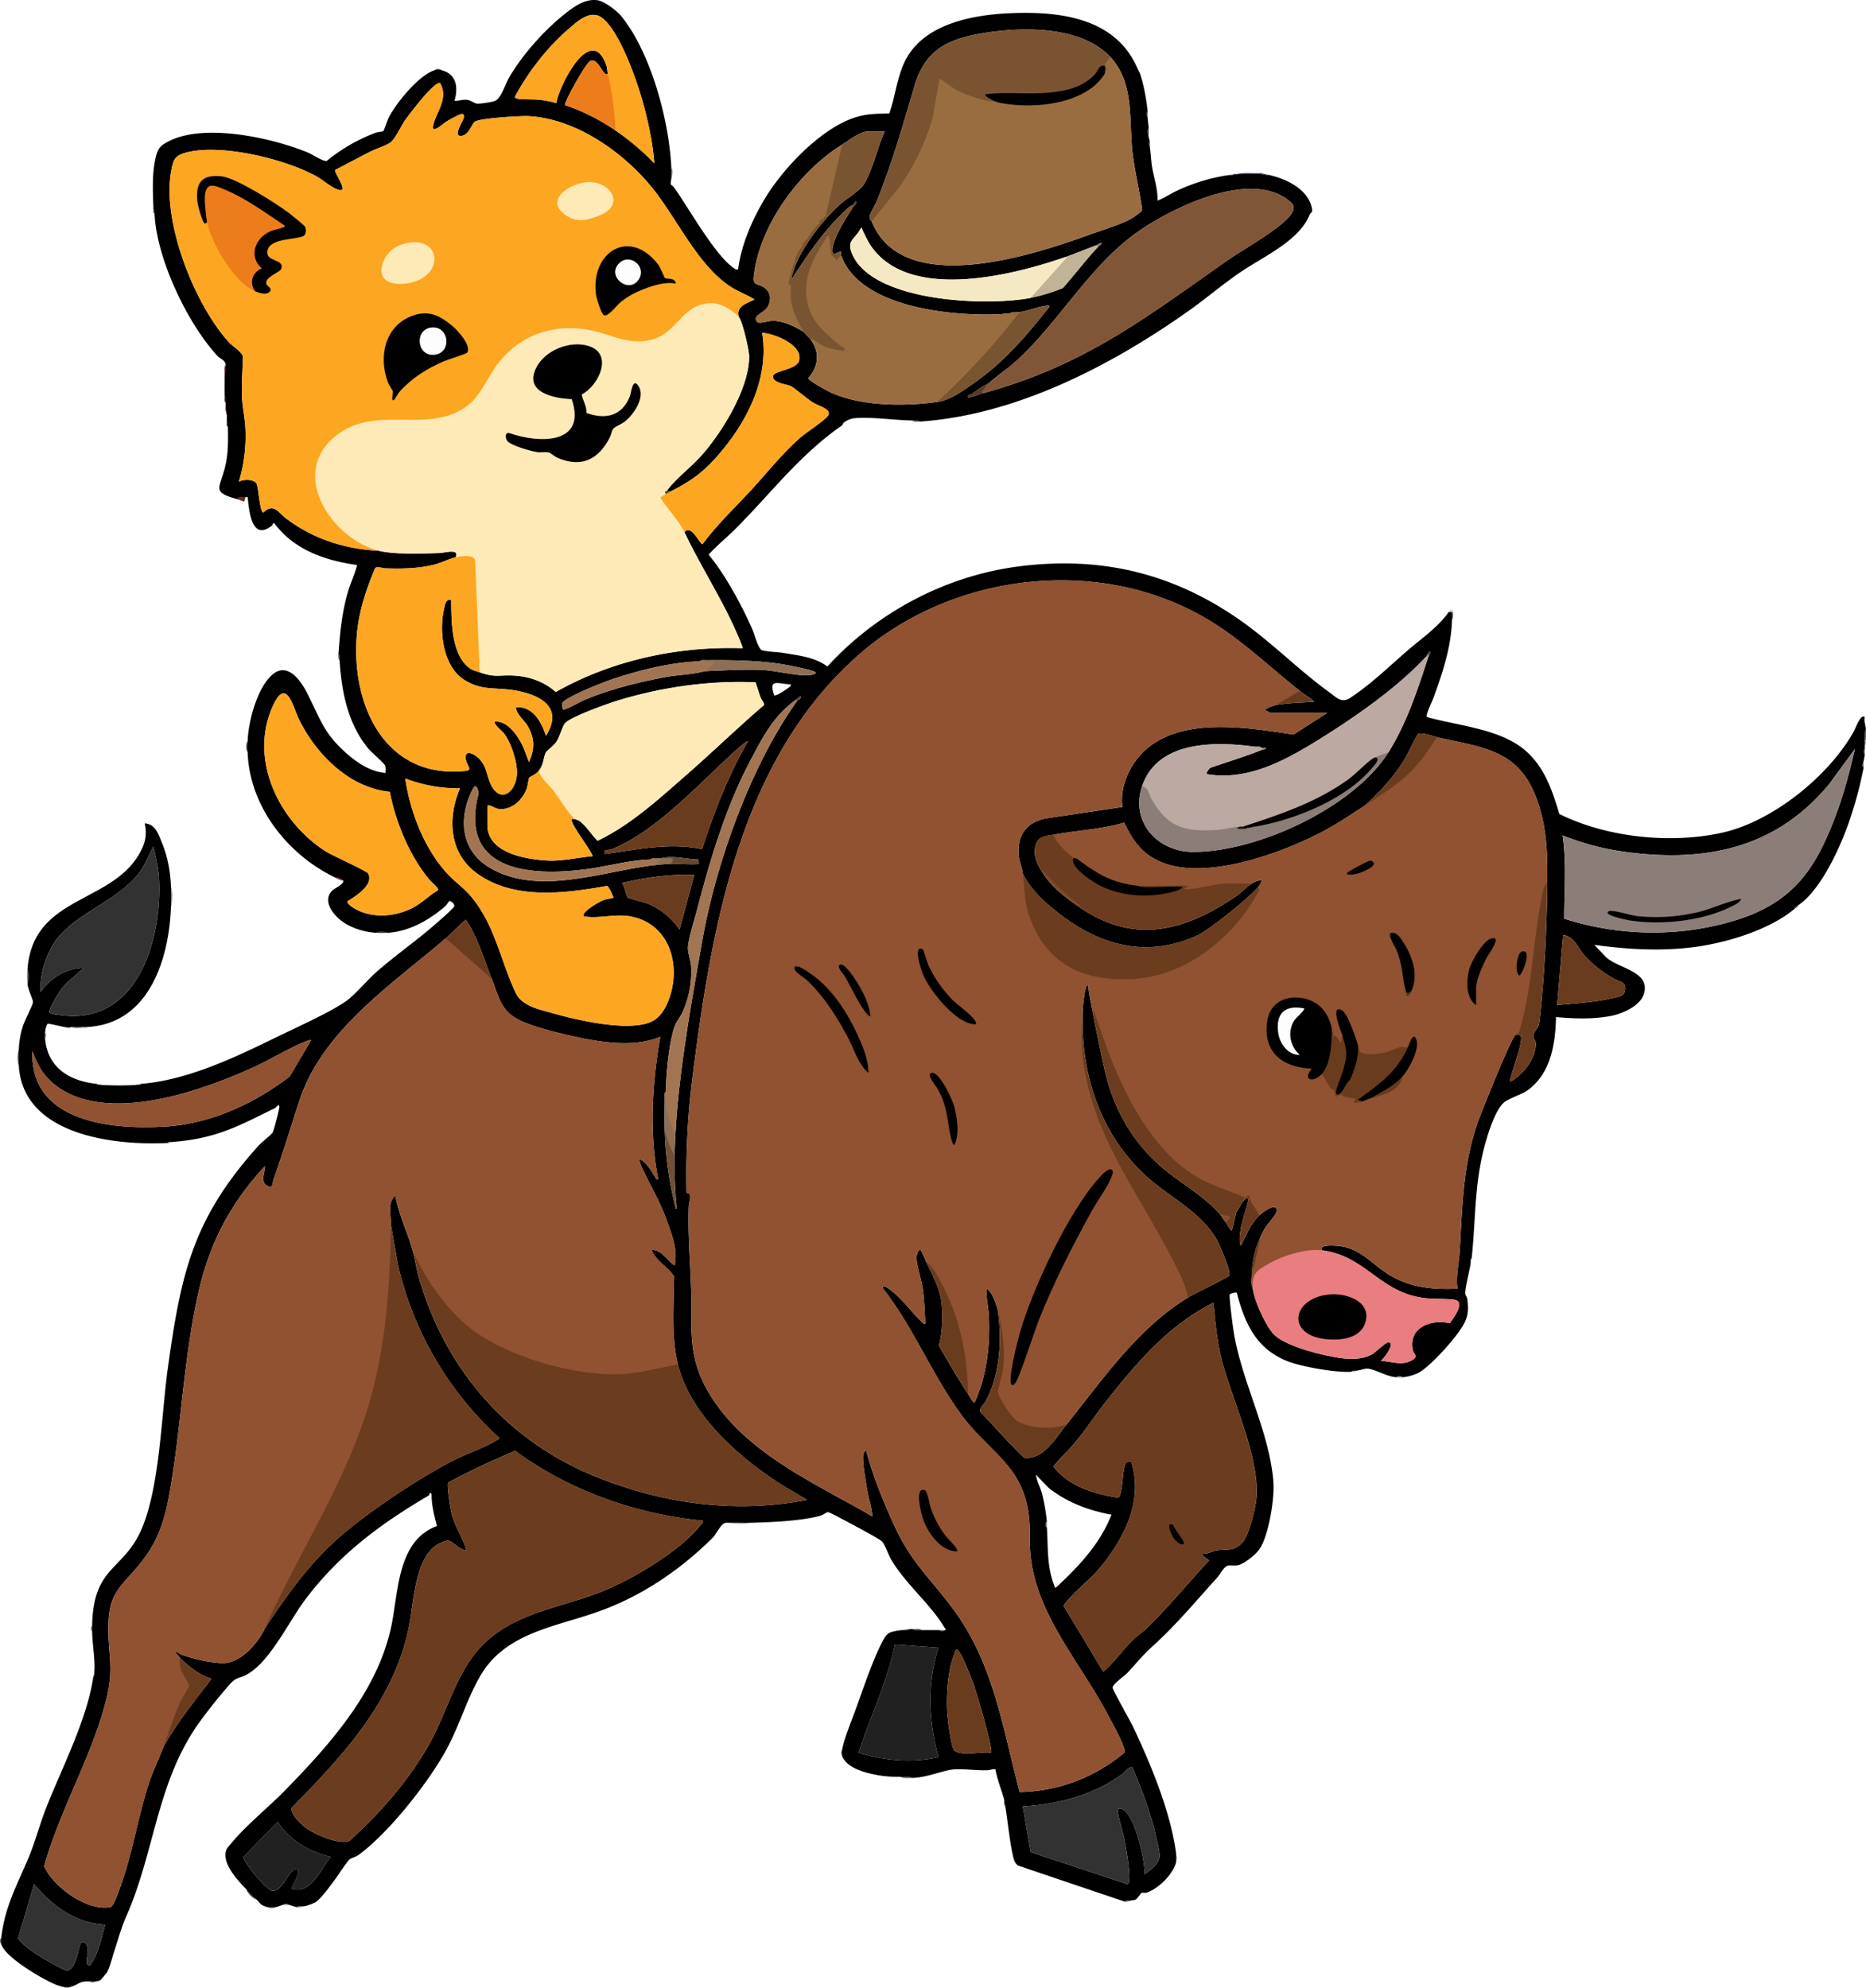 <svg xmlns="http://www.w3.org/2000/svg" width="1704.227" height="1816.267" viewBox="0 0 1704.227 1816.267">
  <g id="bulle" transform="translate(-204.883 -179.859)">
    <path id="Pfad_29792" data-name="Pfad 29792" d="M608,244c14.02,3.45,15.45,15.7,12,27.99,4.01.12,7.24-1.41,11.4-.92,3.42.4,6.69,3.23,9.05,3.45,2.87.27,14.06-1.38,16.77-2.6,5.3-2.38,9.44-15.68,12.4-20.81,12.96-22.53,36.02-47.96,57.14-63.09,6.94-4.98,14.83-9.16,23.66-7.95,6.65.91,17.97,9.69,22.13,14.86,26.85,33.39,43.42,94.79,45.46,138.04a21.127,21.127,0,0,1,0,10c-1.33,7.84-.3,4.23,2.83,8.62,13.01,18.25,37.52,62.36,54.62,73.43a4.179,4.179,0,0,0,3.54.95c2.85-22.43,12.91-45.59,24.59-64.92,16.49-27.28,49.56-62.14,79.89-73.11,11.87-4.29,21.11-4.14,33.58-4.42,6.12-17.15,7.23-36.41,16.77-52.23,18.33-30.38,60.81-37.95,93.63-39.37,45.36-1.96,96.77,4.13,116.54,51.04l2,4c3.45,9.96,5.84,23.49,7,34a7.711,7.711,0,0,0,0,6c.3,3.33.74,6.74,1,10a14.5,14.5,0,0,0,0,8c.25,1.51.85,2.96,1,4-.93,1.63-.47,3.28,0,5,.98,6,1.08,12.46,2.08,18.43,1.68,10.05,5.34,20.21,4.93,30.57.6.69,14.42-7.28,16.32-8.17a167.054,167.054,0,0,1,47.68-14.82,16.52,16.52,0,0,0,6-1c.66-.05,1.34.03,2,0a95.11,95.11,0,0,1,25,0c.33.02.67-.03,1,0l5,1c14.92,3.49,33.59,12.47,37.73,28.76,1.51,5.97-.88,5.15-1.63,7.03-9.74,24.51-43.28,38.79-64.64,53.6-15.98,11.08-30.49,23.48-46.21,34.61-70,49.54-157.03,95.01-245.24,100.99l-7-1c-15.93-.17-37.88-3.5-52.55-2.05a20.477,20.477,0,0,0-9.44,3.58c-1.25.85-1.54,2.58-2.34,3.14-37.83,26.11-64.46,61.57-96.64,93.86-8.15,8.18-17.17,15.44-24.99,23.97a217.725,217.725,0,0,1,14.98,20.98,371.254,371.254,0,0,1,25.17,47.83c1.75,3.95,5.04,17.22,8.53,18.47,4.5,1.6,14.05,1.61,19.46,2.54,13.78,2.35,28.98,3.8,40.32,12.45,45.52-49.83,108.78-83.25,176.11-91.63,76.15-9.49,142.93,7.4,204.69,52.05,27.07,19.57,50.76,43.69,77.79,63.21,6.51,4.7,10.87,10.17,18.83,5.03,18.18-11.75,35.7-28.75,52.05-42.94,13.19-11.45,27.77-21.1,38.01-35.49,1.2-.94,2.58-1.75,3,0a9.818,9.818,0,0,1,0,7c-.7,25.14-8.51,48.18-16.98,71.52-1.15,3.16-7.26,15.26-5.9,17.37,28.69,8.17,67.3,10.64,90.41,31.09,17.16,15.19,24.1,36.12,30.5,57.5,43.16,21.39,101.08,27.49,148.16,17.21,46.42-10.13,98.19-51.88,120.99-93.01,1.48-2.67,6.11-16.22,9.82-12.68-.82,3.81.77,7.63,1,11-.33,3.4-.66,6.74-1,10a5.539,5.539,0,0,1,0,5c-.02,1,.05,2,0,3a5.635,5.635,0,0,0,0,5c-.16,1.99-.64,4.03-1,6a8.711,8.711,0,0,0,0,6,373.476,373.476,0,0,1-11.95,45.46c-8.04,24.47-26.38,66.17-48.05,80.54q-2.58,1.3-3,3c-22.67,19.13-61.48,30.93-90.63,34.87-30.63,4.14-61.89,2.41-92.37-1.87l8.98,9.51c10.45,12.24,41.96,13.53,36.54,34.52-2.99,11.59-19.52,18.74-30.13,20.86-16.17,3.24-34.06,2.58-50.39,1.11-.41,19.8-3.35,42.45-16.49,58.01-10.74,12.71-16.79,11.62-29.25,18.7-9.53,5.41-17.48,33.02-20.24,43.91-8.6,33.92-7.39,65.38-11.02,99.38a11.891,11.891,0,0,0-1,5c-.96,6.97-5.11,22.11-4.87,27.56.08,1.78,1.59,3.14,1.81,5.01.91,7.71,1.24,12.87-1.78,20.11-5.06,12.12-32.6,42.55-43.41,47.6a43.941,43.941,0,0,1-13.74,3.72,8.333,8.333,0,0,0-6,0c-9.13-.81-18.73-7.03-25.77-7.82-2.6-.29-6.99,1.36-10.23,1.82l-5,1c-14.39.88-45.4-4.5-58.68-9.82-28.16-11.29-38.52-34.3-45.83-62.18-.73-1.07-6.16.87-6.37,1.11-1.11,1.25,2.67,29.14,3.3,33.22,7.2,46.64,32.79,91.46,36.45,138.3,1.16,14.8-4.21,49.35-12.86,61.6-3.5,4.96-13.8,13.35-19.73,14.54-2.99.6-6.06-.25-8.75.25-3.76.69-7.36,8.13-9.98,11.02-19.09,21.02-37.25,42.96-58.64,62.36-10.01,9.08-14.66,15.36-23.36,24.64-2.45,2.61-13.45,10.29-13.52,13.43-.04,2.04,16.39,30.98,18.84,36.17,16.3,34.51,34.16,77.53,39.14,115.36a25.86,25.86,0,0,1,0,8c-2.87,11.13-15.93,24.01-26.74,27.78-1.53.54-3.86-.26-5.06.43-.33.19-3.74,5.14-4.92,5.8-1.58.88-2.81.64-4.28.99l-6,1-97.52-32.98c-2.42-1.93-3.52-4.84-4.22-7.78-3.37-14.15-4.81-31.61-7.25-46.25a16.663,16.663,0,0,1-1-6c-2.48-9.27-6.41-18.4-8.04-27.97-2.56-.23-4.89.92-7.42,1.01-9.4.36-22.58-1.56-30.91-.74-10.47,1.02-22.77,6.97-36.63,7.7l-12-1a107.083,107.083,0,0,1-19.21-1.29c-11.09-1.91-29.44-6.08-33.79-17.71a12.429,12.429,0,0,1,0-6c2.26-11.13,8.01-24.61,11.98-35.52,6.82-18.75,15.06-43.77,23.84-61.16,5.43-10.75,6.71-10.51,18.18-12.32a31.432,31.432,0,0,0,8-1c.66-.03,1.34,0,2,0l9,1c5.32.04,10.68,0,16,0a5.8,5.8,0,0,0,5,0c1.42-1.21.44-.67-.4-2.08-12.96-21.9-35.19-39.37-48.77-62.25-2.44-4.11-5.78-13.81-8.38-16.62-2.25-2.44-32.35-18.38-37.78-21.22-1.95-1.02-10.8-5.84-12-5.62-1.03.18-4.09,2.64-6.63,3.34-18.08,4.92-46.09,5.95-65.04,6.46a51.716,51.716,0,0,1-16,0c-2.56.12-5.22-.65-7.58.92-2.52,1.68-6.85,9.38-8.98,12.02-29.91,29.84-65.07,53.82-104.92,68.08-38.8,13.88-84.45,19.21-107.42,57.8-12.27,20.61-19.31,45.34-30.81,66.92-16.15,30.29-52.99,77.14-80.54,97.29-3.59,2.62-6.59,2.8-8.46,4.27-2.67,2.11-10.99,15.25-13.94,19.1-4.29,5.58-12.03,16.88-17.63,20.31a52.34,52.34,0,0,1-8.7,3.3l-8,1c-1.97-.17-5.05-1.5-7-2a8.547,8.547,0,0,0-6,0c-2,.59-3.77,1.48-6,2a14.787,14.787,0,0,1-8,0c-6.23-1.67-5.94-2.95-10-7a30.286,30.286,0,0,1-9-9c-7.8-8.19-23.36-24.23-18.25-36.75.52-1.28,4.92-6.26,6.22-7.78,13.78-16.03,32.1-30.66,47.05-45.95,41.75-42.69,85.8-91.97,97.66-152.34,6.12-31.18,5.7-76.25,41.24-89.28-2.5-9.63-5.06-19.3-4.92-29.4-2.06-2.26-1.83,1.06-2.66,1.54-44.16,25.95-82.1,54.12-112.97,95.39-14.63,19.55-31.62,55.69-52.12,67.54-8.7,5.03-9.86,1.89-17.22,10.27-8.53,9.72-18.6,22.34-26.04,32.51-40.25,55.05-41.21,118.55-67.96,179-4.63,10.46-8.17,23.77-10.98,32-1.68,4.94-4.11,15.23-6.75,19.22-.28.42-4.96,6.04-5.27,6.31-1.41,1.23-3.31,1.34-5.05,1.72a6.057,6.057,0,0,1-5,0c-10.41-.62-9.42,2.63-18,5a8.493,8.493,0,0,1-6,0c-6.61-1.34-12.11-4.32-18.02-7.48-10.23-5.46-35.33-20.76-38.98-31.52a8.281,8.281,0,0,1,0-6c3.13-27.61,14-47.5,24.49-72.01,6.29-14.7,10.73-32,16.76-47.24,14.41-36.4,37.16-80.35,42.75-118.75a11.113,11.113,0,0,0,1-5c.92-11.05-1.87-25.13-2-37a5.418,5.418,0,0,1,0-5c.98-55.35,29.01-49.89,45.48-89.02s17.73-103.7,23.66-146.34c12.11-87.05,22.85-136.56,82.83-203.17,2.87-3.19,11.4-9.74,12.92-12.08,1.07-1.66,5.77-20.2,6.07-22.95.5-4.58-3.42.43-3.65.54-33.33,16.34-53.58,27.89-93.31,31.01l-5,1c-49.36,2.45-132.45-7.11-136-71a33.87,33.87,0,0,1,0-14,83.433,83.433,0,0,1,3.5-21c1.55-5.25,9.32-19.97,9.49-22.58.15-2.25-4.51-11.6-4.99-16.42a47.946,47.946,0,0,0,0-14c5.03-66.74,76.09-59.39,102.17-105.33,5.32-9.37,7.17-16.88,4.84-27.66,9.54.69,12.39,9.49,15.46,17.03,5.56,13.62,7.92,26.26,8.53,40.97a56.321,56.321,0,0,1,0,18c-1.67,48.13-20.08,106.78-76,110a5.386,5.386,0,0,1-5,0,18.268,18.268,0,0,1-10,0,5.573,5.573,0,0,1-2.27.68c-3.44-.16-18.07-3.93-19.11-3.61-1.54.46-2.46,6.23-2.62,7.93a5.7,5.7,0,0,1,0,5c1.99,27.18,22.22,39.31,47,42a11.891,11.891,0,0,0,5,1,283.691,283.691,0,0,0,31,0l5-1c43.12-3.73,85.85-24.34,124.36-43.14,17.47-8.53,46.8-21.64,61.98-32.02,8.49-5.81,20.02-19.77,28.65-27.35,16.82-14.77,35.6-27.8,52.49-42.51,3.22-2.81,16.78-14.45,18.09-16.98,1.06-2.04-2.92-5.58-4.48-4.91-.26.11-2.29,3.5-3.46,4.51-14.48,12.57-32.79,23.17-52.62,24.4a27.17,27.17,0,0,0-11,0c-11.08-.79-23.28-4.51-32.01-11.49-7.68-6.14-16.55-17.91-7.88-26.9,2.43-2.52,12.22-6.55,9.89-9.61a13.725,13.725,0,0,0-6-2c-44.13-20.75-79.36-65.23-81-115a18.461,18.461,0,0,1,0-10c.64-17.9,8.42-47.85,22.1-60.4,13.95-12.8,26.31,4.71,32.29,16.51,12.61,24.9,15.44,37.66,38.14,56.87,9.61,8.13,20.73,14.89,33.47,16.03-.08-2.31.48-4.77-.52-6.99-.89-1.98-12.72-12.22-15.45-15.55-18.51-22.48-24.3-51.9-26.03-80.47l-1-6c1.41-19.44,3.13-37.96,8.73-56.77,2.44-8.19,6.21-15.91,8.25-24.21-29.12-4.1-57.31-13.66-75.49-38.02-2-.59-1.12,1.09-2.23,1.97-18.68,14.8-20.83-13.26-22.26-25.98-.66-.04-1.33.04-2,0l-1.22,1.92a7.72,7.72,0,0,0-5.78.08c-23.98-6.5-16.78-9.46-11.87-28.37,3.33-12.82,3.04-24.5,2.87-37.63l-1-6c-.08-1.66.12-3.35,0-5l-1-5c-.1-1.98.02-4.01,0-6l-1-7c-.07-6.32-.04-12.68,0-19l1-9c-.7-4.33-5.02-5.24-7.54-7.96-27.57-29.8-55.81-89.38-57.46-130.04l-1-5c-.64-15.38-1.49-32.91,2.47-48.03,2.04-7.78,5.54-10.09,12.5-13.5,32.71-16,93.47-2.67,126.21,10.85,3.76,1.55,14.03,8.38,17.1,7.55a159.18,159.18,0,0,1,44.44-25.65c2.09-.8,6.62-1.05,7.12-1.38.59-.39,4.21-11.01,5.34-13.16,6.94-13.13,27.47-38.5,41.82-42.68a8.493,8.493,0,0,1,6,0Zm159,55a236.166,236.166,0,0,1,35.5,30c-1.42-17.93-5.13-35.84-9.79-53.21-5.43-20.25-21.54-67.53-38.22-79.78-10.46-7.68-22.45,3.49-30.51,10.48-19.56,16.96-36.77,39.21-48.96,62.02a3.238,3.238,0,0,0,2.47,1.5c5.36.92,14.07.39,19.99,1.01a85.247,85.247,0,0,1,15.5,3c2.29-15.55,31.51-73.58,45.49-34.99,1.23,3.39.9,5.22,1.52,7.98-1.73,1.45-2.36.27-3.51-.96-2.95-3.13-6.92-13.11-12.47-10.54-4.17,1.93-24.46,38.55-23.02,40.49,16.3,5.25,31.86,13.43,46,23.01Zm234,83c28.22,70.56,147.43,30.9,199.52,12.02,11.16-4.05,28.56-9.16,38.21-14.79,1.91-1.11,9.13-6.13,9.3-7.71-2.32-17.84-7.15-36.23-9.02-54.02-3.1-29.45,1.83-62.03-20.01-85.49-26.95-28.95-80.99-27.78-117.21-21.71-31.65,5.31-52.04,15.58-61.51,47.49-11.09,37.38-20.07,69.67-34.8,106.2-1.61,4-7.02,11.65-6.35,15.33.27,1.48,1.65,2.15,1.86,2.69ZM880,470c-3.94-10.02,6.95-13.15,14-16.5-6.73-4.43-14-6.73-20.91-11.09-31.36-19.8-50.3-64.34-74.11-92.89-26.58-31.86-68.84-61.26-111.43-63.57-6.82-.37-45.68,1.88-49.3,5.29-2.89,2.73-5.48,12.83-12.8,12.75-6.91-.07,2.64-13.85,3.05-16.88.19-1.41-.01-3.39-1.96-3.12-2.61.37-11.27,5.33-14.06,6.98-1.99,1.18-13.45,11.75-12.06,3.98,2.22-12.37,14.4-24.2,6.56-38.96-4.65-3.49-29.52,29.95-32.4,34.09-3.39,4.86-9.02,17.05-13.08,19.92-4.26,3.01-12.88,5.64-17.87,8.13-10.96,5.48-21.68,11.38-32.6,16.91-1.61,2.29,16.03,24.84-.39,16.8-5.32-2.61-11.33-7.89-16.98-11.01-28.6-15.82-88.15-30.33-119.69-21.35-9.9,2.82-10.87,6.91-12.67,16.33-8.84,46.43,21.4,122.88,53.16,157.21,3.24,3.5,11.21,7.92,12.31,12.68-.32,12.56-1.44,25.24-.83,37.83.42,8.68,2.63,18.27,3.03,26.97a144.861,144.861,0,0,1-5.98,49.49c3.91-2.51,13.3-2.53,16.07,1.42,1.96,2.79,2.91,26.52,6.42,26.56,9.38-9.08,13.9.37,20.6,5.42,25.1,18.89,53.45,28.02,84.9,29.6,13.88,3.54,40.55,2.49,55.54,2.04,4.32-.13,18.55-4.55,14.46,3.96-6.28,1.44-13.54,5.27-20.57,6.93-14.61,3.46-28.98,3.59-43.97,3.12-2.87-.09-6.84-2.3-8.99-.07-7.9,18.64-14.45,38.23-16.46,58.54-6.35,64.19,24.31,134.72,99.54,126.54,6.05-.66.74-5.33-.1-10-1.86-10.27,6.95-6.02,11.58-1.58,7.12,6.82,6.99,14.28,10.49,22.51,8.15,19.17,22.56,10.03,24.37-6.58,1.2-11.03-5.06-30.1-11.91-38.87-1.36-1.74-9.96-8.61-7.97-10.52,12.28-.77,21.78,14.3,26.18,24.31l4.81,12.67c5.17-11.29,5.43-20.93-.57-31.91-3.51-6.44-10.45-10.84-11.42-18.08,15.3-1.41,23.44,13.34,27.5,25.99,17.35-27.3-7.56-38.52-31.13-41.87-16.56-2.36-27.55.5-43.05-8.95-19.85-12.1-23.68-44.34-18.87-65.21.91-3.97,1.61-9.38,6.53-7.97.12,18.64-.03,49.73,16.51,62,3.54,2.63,5.89,2.73,9.5,4,14.53,5.13,17.73,2.23,31.49,3.01,14.05.8,27.51,5.58,37.99,14.97,51.34-29.02,111.51-41.95,170.52-39.99.79-.77-7-17.9-8.14-20.35-13.59-29.36-31.19-56.79-44.86-85.64,6.29-7.81,13.96,11.06,16.5,10.98,13.08-17.73,29.15-32.89,44.01-48.97,14.89-16.11,28.93-34.09,45.47-48.53,4.81-4.2,23.77-16.55,25.55-20.52,2.46-5.48-9.26-8.46-13.21-10.79-6.35-3.76-17.12-13.6-21.37-15.63-3.49-1.67-16.62-2.77-16.02-9.02.5-5.23,21.66-5.75,23.84-14.29,3.63-14.2-22.69-24.78-33.77-25.24,6.21,38.72-11.24,76.14-35.03,105.47-15.51,19.12-27.12,28.62-48.97,39.53l-3-1c8.38-11.2,21.95-21.24,31.51-31.99,18.92-21.26,43.63-61.39,43.57-90.51-.01-5.75-5.92-31.18-9.08-35.5Zm94-158c-38.9,23.96-75.94,74.18-80.73,120.78-.89,8.67,4.51,5.67,10.23,10.22s6.01,11.84,1.93,17.93c-3.14,4.69-14.02,7.77-8.93,13.1,1.8,1.89,10.47-1.13,14-1.12,10.03.01,20.1,5.23,28.5,10.09,1.91,3,5.04,5.05,7,8,7.84,11.81,6.08,23.96-2.96,34.39.51,2.45,18.32,12.03,21.6,13.46,27.92,12.22,66.57,12.36,96.36,8.14,12.01-1.7,23.24-10.16,33.32-17.18,27.89-19.45,47.67-42.96,68.68-69.33.41-2.12-.9-1.61-2.39-1.4-8.15,1.16-16.49,4.62-24.6,5.91-.63.1-1.35-.08-2,0-1.86.22-4.88-.82-6,1-4.09.13-7.79.91-11.46,1.04-42.87,1.53-126.47-6.01-143.54-54.04-.24-.69.19-2.1,0-3-1.74-1.53-9.16,6.6-7.78-3.25,1.54-11,12.62-28.18,18.79-37.75.92-1.42,2.94-2.58,3.01-4.49l-.5-.5c-1.13.52-1.85,2.49-2.51,3s-2.01.6-3.53,1.94c-20.92,18.52-36.85,41.82-51.98,65.05-1.31-.65-.03-2.74.23-3.77,5.36-21,26.78-48.75,42.8-63.2,6.25-5.64,18.7-12.85,22.47-19.03,8.24-13.47,12.04-33.41,19-48h-15.5c-7.23,0-17.73,8.44-23.5,12Zm134,218c-5.61,2.5-10.63,6.42-15.69,9.85-1.59,1.08-4.86.89-2.8,3.16,4.53-.77,9.27-2.86,13.49-4.01,92.46-25.34,147.7-68.6,223.68-121.82,13.87-9.71,51.6-30.46,58.51-43.48,3.03-5.72-.15-8.51-5.25-12.14-35.75-25.35-103.26,7.59-134.66,29.22-45.24,31.16-72.54,83.08-113.26,119.74-7.64,6.88-16.56,12.47-24.01,19.49Zm69-115c-48.34,16.64-142.18,40.3-176.81-10.69-3.24-4.77-5.37-9.95-7.97-15.05-.37-.73.05-2.04-1.22-.78-5.87,11.03-13.62,10.83-7.38,24.4,19.77,42.99,122.84,46.92,162.39,39.11a173.079,173.079,0,0,0,29.53-8.97c11.05-12.45,21.11-25.87,32.47-38.03.8-.86,2.8-1.41,3-2.99-2.08-.47-3.5,1.42-5,1.99-9.63,3.65-19.27,7.65-29,11Zm215,396c-29.28-23.18-54.47-48.23-87.33-67.17-97.58-56.26-229.19-40.28-313.69,32.66-110.56,95.44-136.38,251.18-153.84,389.16a702.948,702.948,0,0,0-5.21,103.81c5.93.36,2.19,7.64,2.03,12.01-.91,25.22,1.27,50,2.08,75,1.14,35.13-3.63,60.18,14.44,92.56,31.7,56.82,97.32,84.77,151.03,115.97-.12-7.09-2.9-14.57-4.19-21.81s-5.41-29.92-3.85-35.23c.33-1.12,1.26-2.72,2.53-2.95,5.91,22.61,15.18,45.39,24.83,66.68,16.79,37.02,33.77,49.33,56.01,79.99,35.74,49.26,44.15,107.78,59.27,165.23a152.721,152.721,0,0,0,95.72-36.08c.68-1.16.06-2.67-.29-3.83-2.58-8.54-10.91-23.25-15.36-31.66-24.71-46.7-64.31-90.08-70.04-143.96-1.12-10.55-.37-21.53-1.14-31.86-3.79-50.92-36.34-61.74-62.81-98.19-26.3-36.23-43.34-79.37-71.17-114.83-.16-3.54,4.41-.24,5.49.52,11.87,8.32,20.42,21.21,30.47,30.53.98.91,1.42,1.83,3.03,1.46-.63-10.1-.87-20.3-2.14-30.35-1.07-8.47-5.94-23.31-5.95-30.15,0-1.83,1.69-8.27,4.07-6.49.48.36,4.17,9.24,5.01,11,6.03,12.46,13.15,25.53,14.04,39.46.76,11.8.48,25.21-2.63,36.55,8.57,14.88,17.02,29.73,26.59,43.99.67,1,4.78,8.91,5.99,8,11.2-24.64,14.16-51.6,13.05-78.54-.34-8.28-2.73-17.04-2.03-25.46,5.47,3.85,8.17,12.73,9.99,19,4.21,26.6,2.3,59.62-10.83,83.67-1.85,3.38-6.39,6.68-4.68,10.31,5.12,4.7,38.1,41.73,41.02,42.02,1.52.15,7.27-1.33,9.04-1.95,11.61-4.05,21.16-19.99,28.45-29.05,33.68-41.84,64.33-87.29,111-116,5.33-3.28,36.42-18.2,37.56-20,1.97-3.1-9.11-28.81-11.75-33.31-15.05-25.61-43.12-38.24-64.33-57.67-43.34-39.69-60.85-97.03-57.47-155.03.56-5.12,1.23-12.95,2.89-17.61.51-1.42-.3-1.69,2.11-1.39-.01,6.82,1.79,13.38,3.01,20,3.39,18.4,7.33,36.92,11.29,55.21,7.49,34.53,23.46,64.46,49.69,88.31,17.38,15.8,40.67,27.65,56.01,45.49,1.38,1.6,3.46,4.94,5,7,1.93,2.57,3.33,5.56,5.5,7.98,1.05.07,3.84-14.86,4.5-16.98,2.69-3.27,3.88-7.5,6.98-10.52.84-.82,3.6-3.93,4.02-.96.22,1.53-6.16,21.28-6.86,26.12-.78,5.33-1.87,11.25-.12,16.36l9.18-18.3c2.58-3.14,4.89-6.88,7.81-9.69,2.52-2.43,15.54-12.23,16.07-4.48.2,2.83-8.68,12.67-10.88,16.18a81.625,81.625,0,0,0-4.2,8.3c-5.47,11.7-7.54,22.89-8,36-.11,3.04-.73,7.77,1,10,.63,10.43,12.01,35.59,19.51,42.99,11.54,11.39,47.11,19.89,63.27,21.73,8.84,1.01,17.88.6,25.89-3.55,3.64-1.89,13.22-11.92,15.8-11.17,5.75,1.67-5.2,15.17-7.47,16.99,9.79.34,19.42,5.01,28.7-.78,6.17-3.85,1.19-4.76.36-9.76-3.4-20.73,17.06-27.48,33.92-23.88,3.79-5.15,14.99-20.32,3.53-21.56-13.17-1.42-22.69.39-36.72-3.29-33.68-8.84-46.94-37.24-83.79-41.71-2.67-5.66,12.4-4.3,15.49-3.99,19.88,2.01,30.7,16.86,45.84,26.16,19.41,11.91,40.27,13.85,62.67,12.83-1.61-11.37,1.37-23.1,2.04-34.55,2.52-43.25,3.06-84.21,19.49-125.42,4.68-11.73,26.12-65.81,31.47-72.03,1.65-.07,4.17-.44,4.88,1.65,2.12,6.2-11.17,39.67-9.87,41.35,12.11-6.69,22.47-19.77,23.58-33.98.39-4.98-4.93-5.41-.61-12.29,2.72-4.34,3.25-3.56,4.01-10.25,4.43-39.13,6.74-86.06,7.01-125.49.17-24.28-.13-46.26-7.5-70-15.25-49.08-45.55-52.56-90.5-62-4.21-.88-16.48-5.69-20.01-3.51-1.13.7-10.38,19.89-12.57,23.43-9.83,15.91-22.55,29.66-36.42,42.08-14.39,9.29-27.84,18.46-43.32,26.18-39.21,19.55-115.96,47.4-154.59,18.23-10.23-7.72-16.04-17.79-21.54-29.12-20.35,6.06-41.76,7.03-62.55,10.71-7.7,1.36-15.9.99-18.31,10.18-2.54,9.66,1.56,17.28,6.31,24.82,8.13,12.89,20.55,22.34,33,31,49.97,34.78,95.94,23.04,143.31-9.19,4.83-3.29,10.38-9.07,14.69-11.81,1.38-.88,7.86-4.02,9-2.99-.01,2.03-1.74,4.51-3,5.99-8.63,10.21-44.66,39.55-56.64,44.86-45.55,20.18-87.48,8.84-125.25-20.46-13.12-10.18-25.47-21.38-33.1-36.4-.8-5.9-3.44-11.59-3.87-17.62-1.26-17.65,7.43-29.52,24.83-32.91l70.04-10.47c-1.76-12.03,1.77-25.13,7.83-35.67,28.85-50.19,100.77-37.7,148.47-30.51l30.7-19.82h-51.5c-.52,0-4.4-2.05-5.5-2.5,2.52-2.3,6.69-3.83,10-4.5,10.68-2.17,24.06-2.34,35-3.01-3.66-4.07-8.77-6.64-13-9.99Zm117-34c-.42.54-.59,1.55-1,2-26.54,28.93-66,56.3-99.48,77.02-30.26,18.73-64.55,37.43-101.52,30.97-.89-.79,2.28-5.47,3.62-5.87,15.51-5.31,31.12-10.09,46.37-16.13,1.51-.6,4.29-.4,3.99-1.99-.99-.05-2,.03-2.99-.01-.33-.01-.67.02-1,0-1.12-1.77-4.12-.86-6-1-36.14-4.96-88.88-5.77-103,36-10.98,32.46,13.87,60.02,46.5,60.09,58.89.12,146.68-40.57,178.5-91.09,16.47-26.16,26.5-56.71,36-86a21.5,21.5,0,0,0,1-2c.33-1.06,1.66-2.16.99-4-1.21-.02-1.47,1.33-1.99,2Zm-665,7c-26.53.63-59.46,9.05-84.52,17.98-6.35,2.26-40.19,15.59-41.33,20.72A24.391,24.391,0,0,0,719,828c1.3,1.15,15.55-6.98,18.32-8.17,23.68-10.2,50.17-16.68,75.49-21.51,9.73-1.86,27.08-2.56,35.19-5.31,18.02-.74,36.45-1.95,54.54-1.04,10.83.54,34.95,6.45,43.32,4.39,1.51-.37,3.12-.41,4.12-1.85.04-2.53-29.94-7.84-33.62-8.36-22.1-3.08-44.54-3.39-66.87-3.16-1.69.02-4.45-.64-5.49,1.02ZM697,884c-2.54,3.21-8.28,5.55-8.77,6.23-.6.82-1.42,7.65-2.35,10.15-4,10.79-14.74,20.61-26.94,18.18-1.73-.34-8.94-4.92-8.94-2.06v17c0,25.66,35.15,31.33,54.51,32.49,13.24.79,28.22-2.8,41.49-4,1.3-1.31-17.78-26.76-18.81-31.69-.67-3.23.38-2.27,2.81-2.3.93.67,2.93.78,5.02,2.48,6.12,4.96,10.07,11.96,15.62,17.42,30.4-14.54,56.11-38.33,81.37-60.38,23.82-20.8,46.52-42.96,70.55-63.53.82-1.64-2.18-4.7-3.05-6.99-1.73-4.54-2.96-9.3-4.65-13.85-41.8-1.8-84.88,4.29-124.86,16.36-9.16,2.77-43.64,14.94-49.04,20.96-2.47,2.75-4.81,12.37-7.94,17.06-2.41,3.6-8.88,8.28-9.51,9.49-2.5,4.82-1.77,10.99-6.52,16.98Zm230-78.99c-10.92-.23-20.86-6.09-14.97,9.98,1.6,1.12,11.62-5.7,13.31-7.15,1.03-.89,2.1-.96,1.66-2.83ZM560.87,903.13c-36.71-3.5-67.24-34.08-82.73-65.77-5.98-12.24-11.76-40.13-24.32-12.04-21.78,48.71,6.09,105.05,48.26,132.09,6.21,3.98,37.34,17.83,38.81,20.19,6.2,9.99-11.26,21.13-18.45,25.38-1.65,2.8,8.16,7.97,10.2,8.87,15.43,6.8,33.48,5.02,48.4-2.31,8.81-4.33,15.59-11.62,23.95-16.56,1.04-1.5-6.57-7.83-7.96-9.51-18.22-22.01-30.75-52.42-36.16-80.34ZM932,819c-20.59,14.59-30.5,34.19-42.17,56.33-22.2,42.11-36.57,90.42-48.54,136.46-2.33,8.97-7.39,24.5-8.08,33-.39,4.73,2.47,12.32,2.84,17.68a90.093,90.093,0,0,1-7.57,41.5c-2.41,5.3-6.3,9.63-7.98,15.02-4.78,15.29-7.3,41.89-7.48,58.02-1.66,1.04-1,3.8-1.02,5.49-.11,10.13-.26,20.4.02,30.51.66,24.39,4.26,47.35,10.01,70.99,1.88.2.81-2.1.7-3.2a397.5,397.5,0,0,1-1.72-45.79c.15-7.41.57-15.58,1-23,3.23-55.47,14.55-117.3,24.17-172.33,12.44-71.15,44.59-160.94,86.83-219.67.78-1.08,3.74-1.61,2.99-4-.32-.41-3.3,2.51-3.99,3Zm-44,38.01c-.7-.69-8.02,5.59-9.01,6.48-33.11,29.53-73.09,74.68-114.31,91.69-2.23.92-7.41,1.54-7.68,1.83-.2.21.12,2.18,0,2.99,29.74-3.94,59.06-10.8,89.06-4.42,11.05-34.07,24-67.54,41.94-98.56Zm744.01,86c3.71,25.12,1.46,50.87,1.46,76.03,50.26,16.19,105.89,17.11,156.54,1.46,54.38-16.8,74.49-49.05,93.02-99.98,6.6-18.13,11.64-37.74,15.97-56.51l-23.02,31.47c-48.65,59.62-113.98,72.74-188.33,62.38a244,244,0,0,1-55.64-14.85ZM625,900.01A135.018,135.018,0,0,1,575.01,891c4.5,30.73,17.33,63.93,38.48,87.01,6.39,6.97,14.26,12.38,20.49,19.51,22.71,26.01,27.81,59.42,41.83,89.17,5.86,12.43,21.8,15.27,34.2,18.8,21.48,6.13,74.99,18.97,93.49,5.5,4.79-3.49,8.33-8.98,10.69-14.31,13.48-30.54,4.73-70.78-31.17-79.19-15.61-3.66-29.67,1.94-45.01-.5-2.66-3.95,14.59-13.56,17.72-14.77s6.23-1.38,9.28-2.23c.45-.62-4.24-10.49-5.65-10.88-38.71,6.94-85.49,13.15-119.26-11.69-25.14-18.49-26.67-50.33-15.09-77.4ZM804,970c3.86-.42,8.12-.8,12-1s26.07.97,27,0c.24-.26-.17-3.02,0-3.99-11.6-.13-23.44-4.09-35.01-1-2.82.02-7.02-.81-9,1-18.59.41-39.9,6.43-58.64,8.86-52.06,6.74-116.83,1.97-98.31-69.37-2.16-11.27-4.94-5.38-7.78,1.28-10.97,25.69-6.6,52.56,18.43,67.04,45,26.04,103.85,2.32,151.31-2.81Zm-524,94.01c.53,2.22-1.29,2.21-2.3,3.19-6.05,5.89-11.77,9.58-17.12,16.88-2.6,3.55-10.06,15.82-10.44,19.6-.13,1.31.44,1.73,1.54,2.13,2.46.89,14.67,2.09,17.82,2.17,64.67,1.72,83.9-76.12,80.48-127.47-.61-9.24-3.12-18.49-5-27.5l-8.76,17.72c-18.6,32.49-66.66,42.46-84.03,73.97-6.68,12.12-11.03,27.43-10.19,41.3,9.29-12.72,21.84-21.03,37.99-21.99ZM839,979c-22.23-.64-44.47,2.26-66.02,7.51,2.09,2.36,4.15,11.95,5.24,13.25.63.75,15.63,4.43,18.76,5.75a65.888,65.888,0,0,1,28.52,23.46L839,978.99Zm-227,58c-48.57,41.61-112.12,83.7-133.26,147.24-8.06,24.21-15.14,48.11-23.77,72.23-1.54,4.31-.41,9.34-5.71,6.78-7.08-3.42-2.31-12.39-2.27-18.24-30.73,32.89-50.11,69.15-60.31,113.18-13.19,56.95-15.7,115.57-24.85,173.15-5,31.46-9.88,54.37-30.86,79.14-17.29,20.41-26.91,25.48-27.06,56.03-.14,26.82,5.21,37.09-1.99,65.92-13,52.03-42.29,100.39-56.67,152.25,8.2,18.8,39.22,41.27,60.25,37.33,3.18-.59,6.89-12.21,8.24-15.76,11.88-31.19,16.71-65.4,26.99-97.01,3.72-11.43,9.05-22.08,13.26-33.24,12.42-22.41,28.54-42.2,43.99-62.51-11.43-3.82-20.68-11.01-28.99-19.49-1.4-1.43-2.48-3.16-4-4.5,1.47-1.24,4.05,1.26,6.02,1.98,10.93,3.96,25.92,7.39,37.46,7.6,15.98.28,32.52-18.6,38.51-32.07,21.59-32.31,42.41-61.92,72.52-86.98,27.46-22.84,64.91-47.75,96.45-64.55,13.28-7.07,30-12.56,42.27-19.73a7.84,7.84,0,0,0,2.73-2.25,306.985,306.985,0,0,1-92.67-158.31L561.97,1299c.16-8.88-3.67-20.64,3.99-27,3.12,17.63,11.38,33.85,16.01,51,2.15,7.97,3.3,16.43,5.73,24.77,23.9,81.97,79.22,146.85,158.3,179.7,62.06,25.78,129.43,35.48,195.96,22.52l-22.91-13.57c-38.97-24.88-83.51-63.65-95.08-110.42-6.15-24.87-3.63-54.55-3.42-80.04-5.74-8.94-16.89-14.32-20.59-24.45,9.26.06,14.27,9.64,21,14.49,3.3-14.75-2.92-29.77-7.97-43.52-5.98-16.26-14.37-30.02-21.54-45.46-5.95-12.81.34-7.73,5.5-1.5,2.35,2.84,4.2,6.56,6.44,9.59.83,1.12-.01,2.49,2.58,1.89-8.15-42.84-5.55-87.26,2-129.99-25.77,10.55-57.5,4.53-84.01-1.49-12.24-2.78-27.96-6.86-39.51-11.49-21.8-8.73-22.68-20.2-30.48-40.02-7.15-18.18-12.69-37.54-23.5-53.98-6.56,5.21-12.17,11.56-18.5,16.98Zm1015,61c16.65-1.6,34.76-2.56,51.01-6.49,5.17-1.25,10.77-1.24,11.06-8.03.32-7.38-5.02-6.58-9.75-9.3-10.54-6.05-20.4-13.41-28.29-22.71-5.95-7.02-8.42-15.97-18.51-17.49ZM489,1130.01c-1.42-.28-2.46.32-3.7.79-15.59,5.83-33.71,17.2-49.62,24.38-47.53,21.44-130.77,51.08-177.99,17.64-12.09-8.56-18.31-19.01-23.19-32.81-2.69,64.85,72.18,71.97,121,68.99,41.6-2.55,81.54-20.79,114.04-45.96l19.47-33.02Zm814,469c4.8.6,9.2-2.23,13.58-2.92,9.31-1.47,15.12,1.43,22.94-7.06,5.64-6.13,10.75-27.12,12.22-35.78,6.45-37.96-23.27-97.27-32.07-135.42-3.62-15.7-4.9-31.85-6.68-47.83-40.03,19.95-68.63,53.22-95.95,87.54-10.64,13.37-20.05,27.86-31.07,40.93-6.13,7.27-13.14,13.57-19.01,21.02,13.57,18.06,37.91,25.28,59.46,28.57,4.8-5.83,2.89-29.98,7.81-32.41,4.44-2.19,4.16.73,5.11,4.5,8.45,33.27-8.69,66-29.37,91.32-10.33,12.64-24.23,21.9-33.76,35.2l36.29,60.31c10.04-8.55,17.72-19.88,26.98-29.01,3.88-3.82,9.68-7.65,13.54-11.46,19.69-19.49,37.18-40.73,55.97-61.01,0-1.35-6.84-3.61-5.98-6.5Zm-456.01-30c-61.04-5.79-122.23-27.55-171.67-63.79-20.79,8.78-41.28,18.29-61.16,28.95-1.45,2.29,2.21,24.79,3.33,28.85,3.17,11.49,9.85,21.72,13.5,32.99-5.87.52-12.86-9-17.21-8.81-2.64.11-8.44,2.79-10.72,4.38-19.04,13.26-20.37,51.62-24.38,72.62-13.07,68.5-60.06,118.89-107.2,166.84-2.39,5.16,8.65,15.38,12.6,18.39,7.61,5.78,30.93,16.17,39.9,12.07,28.63-25.88,56.16-57.31,74.54-91.46,16.71-31.06,24.79-68.57,52.46-92.54,27.7-23.99,65.1-29.51,98.26-41.74,29.71-10.95,76.93-38.55,96.26-63.74.77-1,1.94-1.27,1.49-3ZM1161,1570c-1.58.66-1.58,4.34,0,5,1.24,18.52-.24,35.63,6.9,53.62.41,1.02-.54,1.71,1.58,1.37,20.75-19.46,39.93-39.46,50.53-66.48-20.81-3.79-40.82-11.3-57.48-24.54L1151.01,1527c.73,6.12,4.12,11.62,5.7,17.79A176.59,176.59,0,0,1,1161,1570Zm-99,115.01-39.88-2.9c-6.85,34.3-22.4,65.8-33.11,98.88,23.96,7.1,48.41,9.62,73.01,4-8.99-32.27-10.48-67.88,0-99.99Zm48,95.99c2.34-2.39-13.34-55.37-15.99-62.52-2.72-7.37-8.73-23.16-12.82-29.18-.58-.85-1.78-3.39-3.18-2.3-.77.6-4.05,11.07-4.52,12.99-3.29,13.34-4.35,30.79-3.48,44.5.4,6.37,3.16,27.37,5.48,32.52.81,1.79.97,2.28,2.91,3.09,9,3.8,21.88-.46,31.61.9Zm128.99,13c-4.12.2-6.11,4.25-9.07,6.42-26.37,19.33-58.51,27.65-90.92,29.58l7.24,41.77,88.2,29.18c1.57-.74,1.45-1.96,1.62-3.39,1.07-9.07-2.66-28.98-4.51-38.59-.77-3.98-7.26-25.27-5.53-26.97a17.108,17.108,0,0,1,2.48.01c12.15,2.19,22.75,48.64,21.53,59.99,5.42-3.38,14.28-10.36,13.91-17.34-.31-5.79-3.14-16.43-4.6-22.48-4.83-19.98-12.42-39.29-20.33-58.18ZM507,1876.01c-19.51-4.28-37.53-15.11-48.48-31.95l-31.36,32.26c.48,5.2,21.3,30.14,26.36,30.7,9.67,1.06,14.72-19.08,21.98-20.02,1.98-.26,1.35.1,1.53,1.52.68,5.54-3.94,11.58-6.03,16.48,17.71,6.21,26.9-17.91,36-28.98Zm-206,62c-27.05-1.31-48.26-17.04-64.99-37.01l-14.63,49.53c5.38,6.99,12.74,11.83,20.1,16.49,3.56,2.25,22.21,13.22,24.8,12.83,9.29-1.43,10.36-25.24,13.31-25.91,4.85-1.1,5.47,5.84,5.49,9.57.02,2.98-3.46,12.9,2.27,11.37,7.45-10.22,10.13-24.6,13.65-36.87Z"/>
    <path id="Pfad_29793" data-name="Pfad 29793" d="M1359,339c-7.68-.44-17.29-.37-25,0,5.82-1.77,13.31-1.08,19.51-1.02C1355.2,338,1357.96,337.34,1359,339Z" fill="#526d8a"/>
    <path id="Pfad_29794" data-name="Pfad 29794" d="M429,634l-1.01,4c-2.15-.29-3.79-1.41-5.99-2C420.96,632.96,426.22,633.86,429,634Z" fill="#6a2824"/>
    <path id="Pfad_29795" data-name="Pfad 29795" d="M361,1008c.2-5.78.24-12.23,0-18A32.867,32.867,0,0,1,361,1008Z" fill="#9a9ca0"/>
    <path id="Pfad_29796" data-name="Pfad 29796" d="M439,1915c-3.51-1.1-7.87-5.44-9-9C432.85,1908.99,436.06,1912.06,439,1915Z" fill="#4a4845"/>
    <path id="Pfad_29797" data-name="Pfad 29797" d="M889,1571c-4.05,1.66-11.74,1.69-16,0C878.3,1570.76,883.69,1571.14,889,1571Z" fill="#d4d0c8"/>
    <path id="Pfad_29798" data-name="Pfad 29798" d="M230,1079a94.814,94.814,0,0,1,0-14C231.7,1068.56,231.67,1075.65,230,1079Z" fill="#56534d"/>
    <path id="Pfad_29799" data-name="Pfad 29799" d="M222,1153c-1.67-3.35-1.7-10.44,0-14C221.78,1143.37,221.76,1148.64,222,1153Z" fill="#8c8373"/>
    <path id="Pfad_29800" data-name="Pfad 29800" d="M1039,1804c-3.6.19-9.15.69-12-1C1030.77,1803,1036.03,1802.17,1039,1804Z" fill="#6c6a64"/>
    <path id="Pfad_29801" data-name="Pfad 29801" d="M559,1032a89.724,89.724,0,0,1-11,0C550.54,1030.29,556.66,1030.34,559,1032Z" fill="#4c4241"/>
    <path id="Pfad_29802" data-name="Pfad 29802" d="M431,867c-1.66-2.02-1.71-7.79,0-10C430.88,860.29,430.89,863.71,431,867Z" fill="#494c58"/>
    <path id="Pfad_29803" data-name="Pfad 29803" d="M1909,856c-.28.87-.62.86-1,0,.02-3.14-.83-7.7,1-10C1909.22,849.17,1909.05,852.78,1909,856Z" fill="#5c666e"/>
    <path id="Pfad_29804" data-name="Pfad 29804" d="M280,1118c.87.28.86.62,0,1-3.07.07-7.75.76-10-1C273.29,1118.11,276.71,1118.11,280,1118Z" fill="#a4a099"/>
    <path id="Pfad_29805" data-name="Pfad 29805" d="M818,343c-.11-3.32.16-6.69,0-10C820.61,335.71,818.47,340.23,818,343Z" fill="#a19e9b"/>
    <path id="Pfad_29806" data-name="Pfad 29806" d="M1047,1669c-2.82-.02-7.03.81-9-1C1040.81,1668,1045.03,1667.2,1047,1669Z" fill="#646057"/>
    <path id="Pfad_29807" data-name="Pfad 29807" d="M410,522c.02-2.82-.81-7.03,1-9C411.36,515.25,411.51,520.41,410,522Z" fill="#592a26"/>
    <path id="Pfad_29808" data-name="Pfad 29808" d="M484,1921c-3.06.84-4.39,1.31-8,1C477.73,1920,481.5,1921.32,484,1921Z" fill="#737271"/>
    <path id="Pfad_29809" data-name="Pfad 29809" d="M1254,305c-.32-1.96-2.71-5.7,0-8C1254.21,299.63,1253.85,302.36,1254,305Z" fill="#4d4f51"/>
    <path id="Pfad_29810" data-name="Pfad 29810" d="M1036,1668c-1.73,2-5.5.68-8,1A55.976,55.976,0,0,1,1036,1668Z" fill="#736d62"/>
    <path id="Pfad_29811" data-name="Pfad 29811" d="M1279,1881v-8C1279.54,1877.09,1280.31,1875.92,1279,1881Z" fill="#a39f98"/>
    <path id="Pfad_29812" data-name="Pfad 29812" d="M457,1922c-.83.19-1.39,1.05-3.46,1.12-2.56.09-2.99-.71-4.54-1.12Z" fill="#858382"/>
    <path id="Pfad_29813" data-name="Pfad 29813" d="M518,984c-2.36.22-4.05-1.08-6-2C512.74,979.88,517.06,982.77,518,984Z" fill="#68312d"/>
    <path id="Pfad_29814" data-name="Pfad 29814" d="M1528,739c1.23-1.73,1.34-2.41,4-1.99.04.66-.03,1.33,0,1.99-.28.87-.62.86-1,0Z" fill="#d2d2d2"/>
    <path id="Pfad_29815" data-name="Pfad 29815" d="M1045,565c-2.07.14-5.73.61-7-1C1040.19,564.02,1043.64,563.26,1045,565Z" fill="#676563"/>
    <path id="Pfad_29816" data-name="Pfad 29816" d="M1531,746c.07-2.33-.05-4.67,0-7h1C1532.11,741.1,1532.64,744.71,1531,746Z" fill="#7c7c7c"/>
    <path id="Pfad_29817" data-name="Pfad 29817" d="M411,548c-1.74-1.36-.98-4.81-1-7C411.74,542.36,410.98,545.81,411,548Z" fill="#592b28"/>
    <path id="Pfad_29818" data-name="Pfad 29818" d="M515,783c-1.56-1-1.13-4.21-1-6C515.75,778.11,514.89,781.11,515,783Z" fill="#7a6344"/>
    <path id="Pfad_29819" data-name="Pfad 29819" d="M269,1995c-.47.13-1.01,1.05-2.51,1.12-2.12.1-2.75-.97-3.49-1.12Z" fill="#a9a7a4"/>
    <path id="Pfad_29820" data-name="Pfad 29820" d="M206,1956c-.37-1.09-1.2-1.32-1.11-3.47s1.09-2.39,1.11-2.53Z" fill="#69645a"/>
    <path id="Pfad_29821" data-name="Pfad 29821" d="M469,1920h-6c.95-.28,1.28-1.24,3.51-1.12A4.446,4.446,0,0,1,469,1920Z" fill="#888786"/>
    <path id="Pfad_29822" data-name="Pfad 29822" d="M1332,339c-1.12,1.77-4.12.86-6,1A52.756,52.756,0,0,1,1332,339Z" fill="#5d7b9c"/>
    <path id="Pfad_29823" data-name="Pfad 29823" d="M1238,1916c-1.77.42-3.53,1.8-6,1C1233.12,1915.23,1236.12,1916.14,1238,1916Z" fill="#8a8680"/>
    <path id="Pfad_29824" data-name="Pfad 29824" d="M413,570c-1.73-1.11-.91-4.1-1-6C413.68,565.09,412.98,568.11,413,570Z" fill="#482321"/>
    <path id="Pfad_29825" data-name="Pfad 29825" d="M1123,1830c-1.77-1.12-.86-4.12-1-6A48.707,48.707,0,0,1,1123,1830Z" fill="#777167"/>
    <path id="Pfad_29826" data-name="Pfad 29826" d="M1486,1438a41.428,41.428,0,0,1-6,0C1480.95,1436.39,1484.99,1436.36,1486,1438Z" fill="#838079"/>
    <path id="Pfad_29827" data-name="Pfad 29827" d="M608,244h-6c.5-.15,1.01-1.05,2.51-1.12C606.63,242.78,607.13,243.78,608,244Z" fill="#462827"/>
    <path id="Pfad_29828" data-name="Pfad 29828" d="M974,1784c-1.56-4.18-.65-2.79,0-6Z" fill="#5e5b53"/>
    <path id="Pfad_29829" data-name="Pfad 29829" d="M1907,881c-2.68-1.71-.24-4.66,0-6C1906.78,876.88,1907.32,879.24,1907,881Z" fill="#818c95"/>
    <path id="Pfad_29830" data-name="Pfad 29830" d="M1253,287c-1.61-.95-1.64-4.99,0-6C1253.21,282.93,1252.82,285.05,1253,287Z" fill="#464749"/>
    <path id="Pfad_29831" data-name="Pfad 29831" d="M1847,1007c-.51,1.65-1.93,2.09-3,3l-.98-.49C1843.8,1007.58,1846.07,1007.62,1847,1007Z" fill="#414141"/>
    <path id="Pfad_29832" data-name="Pfad 29832" d="M285,1118c-.84,1.6-3.4.96-5,1v-1C281.66,1117.94,283.34,1118.1,285,1118Z" fill="#c8c3bb"/>
    <path id="Pfad_29833" data-name="Pfad 29833" d="M289,1670c-1.58-.66-1.58-4.34,0-5C288.97,1666.66,288.98,1668.34,289,1670Z" fill="#9e9481"/>
    <path id="Pfad_29834" data-name="Pfad 29834" d="M246,1128a33.38,33.38,0,0,1,0-5C247.58,1123.66,247.58,1127.34,246,1128Z" fill="#a7a39b"/>
    <path id="Pfad_29835" data-name="Pfad 29835" d="M1548,1334c.06-1.6-.62-4.15,1-5C1548.77,1331.16,1548.15,1332.9,1548,1334Z" fill="#a5a5a5"/>
    <path id="Pfad_29836" data-name="Pfad 29836" d="M1068,1669c-1.48,1.26-3.72,1.9-5,0Z" fill="#625e56"/>
    <path id="Pfad_29837" data-name="Pfad 29837" d="M1246,247l-2-4A21.532,21.532,0,0,1,1246,247Z" fill="#464b51"/>
    <path id="Pfad_29838" data-name="Pfad 29838" d="M1365,340c-1.6-.06-4.15.62-5-1A23.7,23.7,0,0,1,1365,340Z" fill="#4d6682"/>
    <path id="Pfad_29839" data-name="Pfad 29839" d="M290,1712c.22-1.54.97-4.6,1-5C290.94,1708.6,291.62,1711.15,290,1712Z" fill="#8c8474"/>
    <path id="Pfad_29840" data-name="Pfad 29840" d="M298,1171c-1.6-.06-4.15.62-5-1C294.74,1170.19,297.7,1170.98,298,1171Z" fill="#706a5f"/>
    <path id="Pfad_29841" data-name="Pfad 29841" d="M1255,314c-.09-.55-2.69-3.67,0-5C1255.23,310.55,1254.84,312.39,1255,314Z" fill="#354252"/>
    <path id="Pfad_29842" data-name="Pfad 29842" d="M412,559a32.51,32.51,0,0,1-1-5C412.62,554.85,411.94,557.4,412,559Z" fill="#542927"/>
    <path id="Pfad_29843" data-name="Pfad 29843" d="M1444,1432c-1.44.21-2.51.85-5,1C1439.85,1431.38,1442.4,1432.06,1444,1432Z" fill="#a4a199"/>
    <path id="Pfad_29844" data-name="Pfad 29844" d="M1908,869c-1.58-.66-1.58-4.34,0-5C1907.92,865.65,1908.13,867.35,1908,869Z" fill="#576066"/>
    <path id="Pfad_29845" data-name="Pfad 29845" d="M334,1170c-.85,1.62-3.4.94-5,1A46.988,46.988,0,0,1,334,1170Z" fill="#837c6d"/>
    <path id="Pfad_29846" data-name="Pfad 29846" d="M346,375c-1.63-.85-.93-3.4-1-5C346.62,370.85,345.93,373.4,346,375Z" fill="#592a27"/>
    <path id="Pfad_29847" data-name="Pfad 29847" d="M1908,861c.04-1.66-.01-3.33,0-5h1C1908.97,857.6,1909.6,860.16,1908,861Z" fill="#b0bbc2"/>
    <path id="Pfad_29848" data-name="Pfad 29848" d="M363,1223a30.653,30.653,0,0,1-5,1C358.85,1222.38,361.4,1223.06,363,1223Z" fill="#afaba4"/>
    <path id="Pfad_29849" data-name="Pfad 29849" d="M292,1990c-.35.08-.94,1.13-2.49,1.11A4.718,4.718,0,0,1,287,1990Z" fill="#adaba8"/>
    <path id="Pfad_29850" data-name="Pfad 29850" d="M1392,811c.31.72.69,1.79.24,2.18-5.4,4.69-15.5,8.43-22.24,10.82-3.31.67-7.47,2.21-10,4.5,1.1.45,4.98,2.5,5.5,2.5H1417l-30.7,19.82c-47.7-7.19-119.62-19.68-148.47,30.51-6.06,10.54-9.59,23.63-7.83,35.67l-70.04,10.47c-17.41,3.39-26.09,15.26-24.83,32.91.43,6.03,3.07,11.72,3.87,17.62l3,9.1c1.24,38.99,22.19,73.38,62.15,82.53,62.68,14.35,122.72-24.64,149.85-79.63,1.25-1.48,2.98-3.96,3-5.99-1.13-1.02-7.62,2.12-9,2.99l-4.88,1.92c-15.26-.83-29.97.9-44.82,4.26q-11.535,3.615-13.42-3.68-20.505.51-40.87-.51c-7.98,2.97-19.98-1.67-27.93-5.09-6.38-2.74-22.55-11.72-26.75-16.47a6.314,6.314,0,0,1-1.31-3.45q-2.49-1.26-3.51.69c-4.52-1.46-21.11-18.33-18.45-21.78l2.96-.91c20.79-3.68,42.2-4.64,62.55-10.71,5.49,11.33,11.31,21.4,21.54,29.12,38.63,29.16,115.38,1.32,154.59-18.23,15.48-7.72,28.93-16.89,43.32-26.18l15.97-12.8a143.236,143.236,0,0,0,47.57-49.77l5.46.56c44.95,9.44,75.25,12.92,90.5,62,7.37,23.73,7.67,45.72,7.5,70a856.923,856.923,0,0,0-13.96,90.79,239.676,239.676,0,0,1-10.61,47.59l-4.43.62c-5.35,6.22-26.79,60.3-31.47,72.03-16.43,41.21-16.98,82.17-19.49,125.42-.67,11.45-3.65,23.18-2.04,34.55-22.4,1.02-43.26-.92-62.67-12.83-15.14-9.29-25.96-24.15-45.84-26.16-3.09-.31-18.16-1.67-15.49,3.99l-2.23,1.8c-13.86-1.52-54.2,10.23-58.27,24.35.05,3.5-.78,6.12-2.5,7.84-1.73-2.23-1.11-6.96-1-10a176.241,176.241,0,0,1,8-36,81.663,81.663,0,0,1,4.2-8.3c2.19-3.51,11.07-13.34,10.88-16.18-.54-7.75-13.55,2.05-16.07,4.48-3.28-.23-7.81-8.09-9.16-11.41.14-3.34.12-5.43-3.84-4.59l-4.13.36c-22.37-8.31-42.42-16.01-60.62-32.21-39.59-35.25-60.85-92.44-75.26-142.15-1.22-6.62-3.02-13.18-3.01-20-2.4-.31-1.6-.04-2.11,1.39-1.66,4.66-2.32,12.49-2.89,17.61-5.95,57.57,15.79,111.58,44.08,160.39q26.4,43.59,48.84,89.24,4.7,8.685,3.08,16.37c-46.67,28.71-77.32,74.16-111,116-10.4,8.48-32.25,5.54-43.82-.02-8.3-3.99-22.13-23.77-20.32-33.45,7.28-22.71,5.68-47.99,1.14-71.53-1.82-6.27-4.52-15.15-9.99-19-.7,8.41,1.69,17.18,2.03,25.46,1.11,26.94-1.86,53.9-13.05,78.54-1.2.92-5.31-6.99-5.99-8l-2.17-7.67c-1.45-39.68-13.26-80.38-35.83-112.33-.85-1.75-4.53-10.64-5.01-11-2.39-1.78-4.07,4.66-4.07,6.49,0,6.84,4.88,21.68,5.95,30.15,1.27,10.05,1.51,20.26,2.14,30.35-1.61.37-2.04-.55-3.03-1.46-10.05-9.32-18.6-22.21-30.47-30.53-1.08-.76-5.65-4.05-5.49-.52,27.83,35.46,44.87,78.61,71.17,114.83,26.47,36.45,59.01,47.27,62.81,98.19.77,10.33.02,21.31,1.14,31.86,5.74,53.88,45.34,97.26,70.04,143.96,4.45,8.41,12.78,23.12,15.36,31.66.35,1.16.97,2.68.29,3.83a152.7,152.7,0,0,1-95.72,36.08c-15.12-57.45-23.53-115.97-59.27-165.23-22.24-30.66-39.22-42.97-56.01-79.99-9.65-21.28-18.93-44.06-24.83-66.68-1.26.23-2.2,1.84-2.53,2.95-1.56,5.31,2.62,28.33,3.85,35.23,1.29,7.24,4.07,14.72,4.19,21.81-53.71-31.21-119.33-59.16-151.03-115.97-18.07-32.38-13.3-57.43-14.44-92.56-.81-25-2.99-49.78-2.08-75,.16-4.37,3.9-11.65-2.03-12.01a702.933,702.933,0,0,1,5.21-103.81c17.46-137.98,43.28-293.72,153.84-389.16,84.49-72.94,216.1-88.92,313.69-32.66,32.86,18.94,58.05,43.99,87.33,67.17Z" fill="#905231"/>
    <path id="Pfad_29851" data-name="Pfad 29851" d="M654,1074c7.79,19.82,8.68,31.29,30.48,40.02,11.55,4.63,27.28,8.71,39.51,11.49,26.51,6.02,58.23,12.04,84.01,1.49-7.55,42.72-10.14,87.15-2,129.99-2.59.6-1.75-.76-2.58-1.89-2.24-3.03-4.09-6.74-6.44-9.59-5.16-6.23-11.45-11.31-5.5,1.5,7.17,15.44,15.56,29.19,21.54,45.46,5.05,13.75,11.27,28.77,7.97,43.52-6.73-4.85-11.74-14.43-21-14.49,3.69,10.13,14.85,15.51,20.59,24.45-.21,25.49-2.73,55.17,3.42,80.04l-3.74,2.84c-88.94,25.28-206.45-12.18-238.26-105.84-4.63-17.15-12.89-33.37-16.01-51-7.66,6.36-3.83,18.12-3.99,27,4.48,82.91-11.11,166.84-48.97,241.17-21.48,42.55-43.04,85.1-66.03,126.83-5.99,13.47-22.54,32.35-38.51,32.07-11.54-.2-26.54-3.63-37.46-7.6-1.97-.72-4.55-3.22-6.02-1.98,1.52,1.34,2.59,3.07,4,4.5,2.43,8.35,5.11,16.15,10.07,23.57l.39,2.68-8.5,16.23q-7.68,20.115-16.95,39.51c-4.21,11.16-9.55,21.81-13.26,33.24-10.28,31.61-15.11,65.82-26.99,97.01-1.35,3.55-5.07,15.16-8.24,15.76-21.03,3.93-52.05-18.54-60.25-37.33,14.38-51.86,43.67-100.22,56.67-152.25,7.2-28.83,1.86-39.1,1.99-65.92.15-30.55,9.77-35.62,27.06-56.03,20.98-24.77,25.86-47.68,30.86-79.14,9.15-57.58,11.66-116.2,24.85-173.15,10.2-44.03,29.58-80.3,60.31-113.18-.04,5.86-4.81,14.83,2.27,18.24,5.3,2.56,4.16-2.47,5.71-6.78,8.63-24.11,15.71-48.01,23.77-72.23,21.15-63.54,84.69-105.63,133.26-147.24.59-.46,1.62-1.21,2.01-.89,9.15,7.24,19.04,16.39,27.7,24.4,4.82,3.97,9.29,7.94,12.29,13.49Z" fill="#905231"/>
    <path id="Pfad_29852" data-name="Pfad 29852" d="M551,683c-31.45-1.58-59.8-10.71-84.9-29.6-6.71-5.05-11.22-14.49-20.6-5.42-3.5-.05-4.46-23.78-6.42-26.56-2.77-3.95-12.17-3.93-16.07-1.42a144.861,144.861,0,0,0,5.98-49.49c-.41-8.7-2.61-18.29-3.03-26.97-.61-12.59.51-25.27.83-37.83-1.1-4.76-9.07-9.19-12.31-12.68-31.76-34.33-62-110.78-53.16-157.21,1.79-9.42,2.77-13.51,12.67-16.33,31.53-8.98,91.08,5.53,119.69,21.35,5.65,3.12,11.66,8.41,16.98,11.01,16.42,8.05-1.22-14.51.39-16.8,10.92-5.53,21.64-11.43,32.6-16.91,4.99-2.49,13.61-5.12,17.87-8.13s9.69-15.06,13.08-19.92c2.88-4.13,27.74-37.58,32.4-34.09,7.84,14.77-4.34,26.6-6.56,38.96-1.39,7.78,10.06-2.8,12.06-3.98,2.79-1.65,11.44-6.61,14.06-6.98,1.94-.27,2.15,1.71,1.96,3.12-.41,3.03-9.96,16.81-3.05,16.88,7.32.07,9.91-10.02,12.8-12.75,3.62-3.42,42.48-5.66,49.3-5.29,42.59,2.31,84.85,31.71,111.43,63.57,23.81,28.54,42.76,73.09,74.11,92.89,6.91,4.36,14.18,6.66,20.91,11.09-7.05,3.35-17.94,6.48-14,16.5l-2.24.38c-12.39-12.72-27.76-15.82-42.66-4.64L818.2,482.12c-11.02,10.57-26.65,13.42-41.41,10.43-31.38-9.59-60.88-18.28-91.81-.35-18.53,10.74-28.36,26.76-38.63,44.64-12.34,21.28-36.02,28.56-59.42,28.43-32.27-1.19-75.54-1.31-89.46,34.55-12.81,33.02,21.05,72.17,51.94,80.68l1.61,2.51Z" fill="#fda622"/>
    <path id="Pfad_29853" data-name="Pfad 29853" d="M880,470c3.16,4.32,9.07,29.75,9.08,35.5.06,29.12-24.65,69.25-43.57,90.51C835.95,606.76,822.38,616.8,814,628a3.275,3.275,0,0,1-1,3c.56,1.38-.13,2.81-2.07,4.32l17.98,24.58c1.89,2.1,2.25,4.13,1.09,6.11,13.67,28.85,31.27,56.28,44.86,85.64C876,754.1,883.79,771.24,883,772c-59.01-1.96-119.18,10.98-170.52,39.99-10.48-9.39-23.94-14.17-37.99-14.97-13.76-.78-16.96,2.11-31.49-3.01l-2.08-1.81-4.1-100.29c-1.19-3.34-11.18-1.82-14.17-1.21l-1.66-1.69c4.09-8.51-10.14-4.09-14.46-3.96-15,.45-41.66,1.5-55.54-2.04-43.42-11.09-82.71-70.36-39.48-104.98,36.76-29.44,83.94-.85,119.81-27.19,12.45-9.14,18.97-26.54,28.26-38.74,20.46-26.87,52.39-37.28,85.23-30.4,20.21,4.23,35.7,14.4,57.18,7.82,22.45-6.87,27.45-34.87,55.49-32.49,7.1.61,18.36,7.31,22.51,12.98Z" fill="#feeab7"/>
    <path id="Pfad_29854" data-name="Pfad 29854" d="M846.99,1569.01c.45,1.73-.72,2-1.49,3-19.33,25.19-66.55,52.79-96.26,63.74-33.16,12.23-70.57,17.75-98.26,41.74-27.67,23.97-35.76,61.48-52.46,92.54-18.37,34.15-45.91,65.59-74.54,91.46-8.97,4.1-32.29-6.29-39.9-12.07-3.95-3.01-14.99-13.23-12.6-18.39,47.14-47.95,94.13-98.35,107.2-166.84,4.01-21.01,5.33-59.36,24.38-72.62,2.28-1.59,8.08-4.27,10.72-4.38,4.35-.19,11.34,9.33,17.21,8.81-3.65-11.27-10.33-21.5-13.5-32.99-1.12-4.06-4.78-26.55-3.33-28.85,19.88-10.66,40.37-20.17,61.16-28.95,49.44,36.25,110.63,58.01,171.67,63.79Z" fill="#6b3c1e"/>
    <path id="Pfad_29855" data-name="Pfad 29855" d="M1303,1599.01c-.86,2.88,5.99,5.15,5.98,6.5-18.79,20.28-36.28,41.52-55.97,61.01-3.85,3.82-9.66,7.64-13.54,11.46-9.26,9.12-16.94,20.45-26.98,29.01l-36.29-60.31c9.53-13.31,23.44-22.56,33.76-35.2,20.68-25.31,37.82-58.05,29.37-91.32-.96-3.77-.67-6.68-5.11-4.5-4.93,2.43-3.02,26.58-7.81,32.41-21.55-3.28-45.88-10.51-59.46-28.57,5.87-7.45,12.88-13.75,19.01-21.02,11.02-13.07,20.43-27.56,31.07-40.93,27.31-34.32,55.92-67.59,95.95-87.54,1.78,15.98,3.06,32.12,6.68,47.83,8.8,38.15,38.52,97.46,32.07,135.42-1.47,8.66-6.58,29.65-12.22,35.78-7.81,8.49-13.63,5.59-22.94,7.06-4.38.69-8.78,3.52-13.58,2.92Z" fill="#6b3c1e"/>
    <path id="Pfad_29856" data-name="Pfad 29856" d="M1001,382a2.325,2.325,0,0,1,.07-3.26c32.79-35.79,55.06-78.73,60.09-127.34.94-1.46,2.34-1.56,3.93-.9,14.4,12.03,31.79,17.25,49.91,22.49l1.93-1.52c31.38,5.83,72.52,3.77,93.99-23.44l3.08-1.05.8-4.55c-3.65-3.83-1.41-10.55,4.2-10.45,21.84,23.46,16.91,56.04,20.01,85.49,1.87,17.79,6.71,36.18,9.02,54.02-.18,1.58-7.4,6.6-9.3,7.71-9.64,5.64-27.04,10.75-38.21,14.79-52.09,18.88-171.3,58.54-199.52-12.02Z" fill="#9a6d40"/>
    <path id="Pfad_29857" data-name="Pfad 29857" d="M824,1426c11.57,46.77,56.11,85.54,95.08,110.42l22.91,13.57c-66.53,12.96-133.9,3.26-195.96-22.52-79.08-32.85-134.4-97.73-158.3-179.7-2.43-8.33-3.58-16.8-5.73-24.77,11.63,24.87,27.17,48.39,47.99,66.51,33.3,29,99.85,48.05,143.56,45.53,17.08-.99,33.81-5.6,50.46-9.04Z" fill="#6b3c1e"/>
    <path id="Pfad_29858" data-name="Pfad 29858" d="M621,689c4.34-.99,16.97-3.03,17.81,2.73L643,794c-3.61-1.27-5.96-1.37-9.5-4-16.53-12.27-16.39-43.36-16.51-62-4.92-1.42-5.62,3.99-6.53,7.97-4.81,20.87-.98,53.11,18.87,65.21,15.5,9.45,26.49,6.6,43.05,8.95,23.57,3.35,48.48,14.58,31.13,41.87-4.06-12.65-12.2-27.4-27.5-25.99.96,7.24,7.9,11.64,11.42,18.08,5.99,10.98,5.74,20.62.57,31.91l-4.81-12.67c-4.39-10.02-13.9-25.08-26.18-24.31-1.99,1.91,6.61,8.78,7.97,10.52,6.86,8.77,13.11,27.85,11.91,38.87-1.8,16.62-16.22,25.75-24.37,6.58-3.5-8.23-3.37-15.7-10.49-22.51-4.64-4.44-13.44-8.69-11.58,1.58.85,4.67,6.16,9.34.1,10-75.23,8.18-105.89-62.35-99.54-126.54,2.01-20.31,8.56-39.9,16.46-58.54,2.15-2.23,6.12-.02,8.99.07,14.99.47,29.36.34,43.97-3.12,7.03-1.66,14.29-5.49,20.57-6.93Z" fill="#fda622"/>
    <path id="Pfad_29859" data-name="Pfad 29859" d="M625,900.01c-11.58,27.07-10.05,58.91,15.09,77.4,33.77,24.84,80.55,18.64,119.26,11.69,1.41.39,6.1,10.26,5.65,10.88-3.05.86-6.3,1.08-9.28,2.23-3.13,1.21-20.38,10.81-17.72,14.77,15.34,2.44,29.4-3.16,45.01.5,35.9,8.41,44.65,48.65,31.17,79.19-2.36,5.34-5.9,10.83-10.69,14.31-18.5,13.47-72.01.63-93.49-5.5-12.39-3.54-28.34-6.38-34.2-18.8-14.03-29.74-19.12-63.15-41.83-89.17-6.23-7.13-14.1-12.55-20.49-19.51-21.15-23.08-33.98-56.28-38.48-87.01A135.222,135.222,0,0,0,624.99,900Z" fill="#fda622"/>
    <path id="Pfad_29860" data-name="Pfad 29860" d="M1632.01,943.01a244,244,0,0,0,55.64,14.85c74.35,10.36,139.68-2.76,188.33-62.38L1899,864.01c-4.33,18.77-9.38,38.38-15.97,56.51-18.53,50.93-38.64,83.18-93.02,99.98-50.65,15.65-106.28,14.73-156.54-1.46C1633.47,993.88,1635.73,968.13,1632.01,943.01Z" fill="#8b7e79"/>
    <path id="Pfad_29861" data-name="Pfad 29861" d="M697,884c4.75-5.99,4.02-12.16,6.52-16.98.63-1.22,7.1-5.89,9.51-9.49,3.13-4.69,5.47-14.3,7.94-17.06,5.4-6.02,39.88-18.2,49.04-20.96,39.97-12.08,83.06-18.16,124.86-16.36,1.69,4.55,2.92,9.3,4.65,13.85.88,2.29,3.88,5.35,3.05,6.99-24.04,20.58-46.73,42.73-70.55,63.53-25.26,22.05-50.97,45.84-81.37,60.38-5.55-5.46-9.5-12.46-15.62-17.42-2.09-1.69-4.1-1.81-5.02-2.48q-3.585.18-4.91-1.94-14.49-19.935-29.34-39.32l1.25-2.74Z" fill="#feeab7"/>
    <path id="Pfad_29862" data-name="Pfad 29862" d="M447,1667c29.68-66.76,71.25-128.96,93.27-199.23C557.36,1413.2,560.99,1355.96,562,1299l6.31,36.19a306.985,306.985,0,0,0,92.67,158.31,8.045,8.045,0,0,1-2.73,2.25c-12.27,7.17-28.98,12.66-42.27,19.73-31.54,16.8-69,41.7-96.45,64.55-30.11,25.05-50.94,54.67-72.52,86.98Z" fill="#6b3c1e"/>
    <path id="Pfad_29863" data-name="Pfad 29863" d="M1103,539c-2.64.08-4.57-.07-2.78-2.83L1108,530c7.46-7.01,16.37-12.61,24.01-19.49,40.72-36.65,68.02-88.58,113.26-119.74,31.4-21.62,98.91-54.57,134.66-29.22,5.11,3.62,8.29,6.42,5.25,12.14-6.91,13.03-44.64,33.77-58.51,43.48-75.99,53.22-131.23,96.48-223.68,121.82Z" fill="#805637"/>
    <path id="Pfad_29864" data-name="Pfad 29864" d="M946,491q-2.925-4.275,1.61-3.37c7.38,5.72,15.09,9.28,24.52,10.26-26.63-19.2-40.91-42.32-28.54-75.4,2.09-5.58,11.28-24.36,15.12-27.6,7.43-6.26,6.01,10.35,5.66,14.3-.27,3.15,5.01,6.74,6.28,3.43l2.35.37c17.07,48.03,100.68,55.57,143.54,54.04,3.67-.13,7.37-.91,11.46-1.04l6-1c.65-.08,1.37.1,2,0a41.6,41.6,0,0,1-1.77,4.5,22.2,22.2,0,0,1-2.33,4.07,590.951,590.951,0,0,1-62.77,68.51,22.542,22.542,0,0,1-3.83,2.71,43.529,43.529,0,0,1-4.3,2.21c-29.79,4.22-68.43,4.08-96.36-8.14-3.28-1.44-21.09-11.02-21.6-13.46,9.04-10.43,10.8-22.59,2.96-34.39Z" fill="#9a6d40"/>
    <path id="Pfad_29865" data-name="Pfad 29865" d="M1509,781c-9.5,29.29-19.53,59.84-36,86-3.96,3.98-8,6.12-13,5l.11,2.25c-32.3,30.56-75.68,52.09-120.11,60.75a1.573,1.573,0,0,1-3,0c-1.44.24-2.52.53-2.68,2.21-34.77,8.13-69.81,3.74-82.9-34.26q-3.255-2.34-3.42-4.95c14.12-41.77,66.86-40.96,103-36a16.106,16.106,0,0,1,6,1c.33.02.67-.01,1,0,1.51.26,1.17.93-1,2-15.25,6.03-30.86,10.82-46.37,16.13-1.34.4-4.51,5.08-3.62,5.87,36.97,6.46,71.25-12.24,101.52-30.97,33.48-20.73,72.94-48.09,99.48-77.02,1.39-.76,1.28.71,1,2Z" fill="#bca9a2"/>
    <path id="Pfad_29866" data-name="Pfad 29866" d="M560.87,903.13c5.41,27.92,17.94,58.33,36.16,80.34,1.39,1.68,9,8.01,7.96,9.51-8.36,4.94-15.14,12.23-23.95,16.56-14.93,7.34-32.97,9.11-48.4,2.31-2.05-.9-11.85-6.08-10.2-8.87,7.2-4.25,24.66-15.39,18.45-25.38-1.47-2.36-32.6-16.21-38.81-20.19-42.17-27.05-70.05-83.38-48.26-132.09,12.56-28.1,18.34-.21,24.32,12.04,15.49,31.7,46.02,62.27,82.73,65.77Z" fill="#fda622"/>
    <path id="Pfad_29867" data-name="Pfad 29867" d="M1219,232c-1.39,1.54-4.23,5.07-4.54,6.92-.46,2.68,2.95,2.53-.46,8.08q-2.955-.21-1.83-5.03c-6.63,7.91-11.63,13.81-22.08,18.41-9.88,4.34-20.82,5.72-31.49,6.43q-24.945.075-49.97.73,5.865,1.98,6.37,5.46c-12.78-.82-25.13-5.58-36.69-10.81l-15.32-10.7-6.28,35.73a207.331,207.331,0,0,1-30.9,64.1L1001,382.01c-.21-.54-1.59-1.2-1.86-2.69-.68-3.68,4.73-11.33,6.35-15.33,14.73-36.53,23.72-68.82,34.8-106.2,9.46-31.91,29.86-42.19,61.51-47.49,36.22-6.07,90.26-7.24,117.21,21.71Z" fill="#7a5431"/>
    <path id="Pfad_29868" data-name="Pfad 29868" d="M1412,1322c36.85,4.47,50.12,32.87,83.79,41.71,14.04,3.68,23.56,1.87,36.72,3.29,11.46,1.24.25,16.41-3.53,21.56-16.86-3.6-37.32,3.15-33.92,23.88.82,5,5.81,5.91-.36,9.76-9.28,5.8-18.92,1.13-28.7.78,2.27-1.82,13.22-15.31,7.47-16.99-2.58-.75-12.16,9.28-15.8,11.17-8.02,4.15-17.06,4.56-25.89,3.55-16.16-1.84-51.72-10.35-63.27-21.73-7.5-7.4-18.88-32.56-19.51-42.99-.8-13.25,4.43-16.02,15.33-22.17,12.59-7.1,33.25-13.58,47.67-11.83Z" fill="#ea7d80"/>
    <path id="Pfad_29869" data-name="Pfad 29869" d="M817,629c21.85-10.91,33.47-20.41,48.97-39.53C889.77,560.13,907.21,522.72,901,484c11.08.45,37.39,11.04,33.77,25.24-2.18,8.54-23.34,9.05-23.84,14.29-.59,6.25,12.53,7.35,16.02,9.02,4.25,2.03,15.02,11.87,21.37,15.63,3.95,2.33,15.67,5.31,13.21,10.79-1.78,3.97-20.74,16.33-25.55,20.52-16.54,14.44-30.58,32.42-45.47,48.53-14.87,16.08-30.93,31.24-44.01,48.97-2.54.08-10.21-18.79-16.5-10.98-4.88-10.31-15.79-21.6-21.98-31.5.02-.48,4.11-3,4.98-3.5-.18-2.17,2.27-2.1,4-2Z" fill="#fda622"/>
    <path id="Pfad_29870" data-name="Pfad 29870" d="M280,1064.01c-16.15.97-28.7,9.27-37.99,21.99-.84-13.87,3.51-29.19,10.19-41.3,17.37-31.51,65.43-41.49,84.03-73.97l8.76-17.72c1.88,9.02,4.39,18.27,5,27.5,3.42,51.35-15.82,129.19-80.48,127.47-3.15-.08-15.36-1.28-17.82-2.17-1.1-.4-1.67-.82-1.54-2.13.38-3.78,7.84-16.05,10.44-19.6,5.35-7.3,11.07-10.99,17.12-16.88,1.01-.98,2.83-.98,2.3-3.19Z" fill="#323232"/>
    <path id="Pfad_29871" data-name="Pfad 29871" d="M1238.99,1794c7.91,18.89,15.5,38.2,20.33,58.18,1.46,6.05,4.3,16.68,4.6,22.48.37,6.99-8.5,13.96-13.91,17.34,1.22-11.35-9.37-57.8-21.53-59.99a14.669,14.669,0,0,0-2.48-.01c-1.73,1.69,4.76,22.98,5.53,26.97,1.85,9.61,5.58,29.52,4.51,38.59-.17,1.44-.05,2.66-1.62,3.39l-88.2-29.18-7.24-41.77c32.42-1.94,64.56-10.25,90.92-29.58,2.96-2.17,4.95-6.22,9.07-6.42Z" fill="#323232"/>
    <path id="Pfad_29872" data-name="Pfad 29872" d="M1354,990c1.63,2.22.08,4.61-.98,6.53-22.01,40.07-64.64,74.22-111.53,77.46-44.43,3.07-79.29-11.4-95.51-54.46-5.97-15.85-4.84-25.79-6.97-41.53,7.63,15.01,19.98,26.22,33.1,36.4,37.77,29.3,79.7,40.64,125.25,20.46C1309.34,1029.55,1345.38,1000.21,1354,990Z" fill="#6b3c1e"/>
    <path id="Pfad_29873" data-name="Pfad 29873" d="M489,1130.01l-19.47,33.02c-32.51,25.17-72.44,43.41-114.04,45.96-48.82,2.99-123.68-4.13-121-68.99,4.88,13.8,11.1,24.25,23.19,32.81,47.22,33.44,130.46,3.8,177.99-17.64,15.91-7.18,34.03-18.55,49.62-24.38,1.25-.47,2.28-1.07,3.7-.79Z" fill="#905231"/>
    <path id="Pfad_29874" data-name="Pfad 29874" d="M1169,942c-1.91,1.62-2.36.17-1.18,2.65,2.56,5.37,10.89,13.7,15.64,17.39,1.19.92,2.95.8,4.53,1.96-3.12,6.46,9.51,15.22,14.61,18.34,23.42,14.33,49.23,17.13,75.77,9.44a192.325,192.325,0,0,1-33.96-.42L1244,989h47l-3.99,2.01c-.27,1.67,2.42,1.09,3.52,1.03,10.92-.62,21.95-4.32,32.98-5.03,8.08-.51,16.4.36,24.49,0-4.31,2.74-9.86,8.53-14.69,11.81-47.37,32.23-93.35,43.96-143.31,9.19a190.183,190.183,0,0,1-32.11-31.65l-.89.65c-4.76-7.54-8.85-15.15-6.31-24.82s10.62-8.82,18.31-10.18Z" fill="#6b3c1e"/>
    <path id="Pfad_29875" data-name="Pfad 29875" d="M760,247c-.62-2.76-.29-4.6-1.52-7.98-13.99-38.59-43.2,19.44-45.49,34.99a85.943,85.943,0,0,0-15.5-3c-5.93-.62-14.63-.08-19.99-1.01a3.169,3.169,0,0,1-2.47-1.5c12.19-22.81,29.41-45.06,48.96-62.02,8.05-6.99,20.05-18.16,30.51-10.48,16.69,12.25,32.79,59.53,38.22,79.78,4.66,17.38,8.37,35.28,9.79,53.21a237.161,237.161,0,0,0-35.5-30,102.573,102.573,0,0,1-4.28-25.9,94.6,94.6,0,0,1-2.72-26.1Z" fill="#fda622"/>
    <path id="Pfad_29876" data-name="Pfad 29876" d="M1062,1685.01c-10.47,32.11-8.98,67.71,0,99.99-24.6,5.62-49.05,3.09-73.01-4,10.72-33.08,26.27-64.58,33.11-98.88l39.88,2.9Z" fill="#212121"/>
    <path id="Pfad_29877" data-name="Pfad 29877" d="M974,312l1.74,1.34q-6.555,28.38-13.12,56.85L959,377a1.46,1.46,0,0,1-2,2l-4,5c-2.44,4.5-6.87,11.32-11,14,.11,1.93-2.28,3.81-4,5,1.91.8.91,3.15-1,3-2.08,4.63-4.55,9.41-7,14l.84.8a48.157,48.157,0,0,0-3.68,17.16l1.49,1.84c-.21,14.63,2.63,27.79,10.99,40.46l-.65,2.74c-8.4-4.86-18.47-10.08-28.5-10.09-3.53,0-12.19,3.01-14,1.12-5.09-5.33,5.79-8.41,8.93-13.1,4.08-6.09,4.02-13.2-1.93-17.93s-11.12-1.55-10.23-10.22c4.79-46.6,41.83-96.82,80.73-120.78Z" fill="#9a6d40"/>
    <path id="Pfad_29878" data-name="Pfad 29878" d="M1290,1365c-1.67-6.29-3.36-12.43-6.14-18.36-39.31-83.76-101.1-145.8-89.86-247.64-3.38,58,14.13,115.34,57.47,155.03,21.21,19.42,49.29,32.06,64.33,57.67,2.64,4.5,13.73,30.21,11.75,33.31-1.14,1.8-32.23,16.72-37.56,20Z" fill="#6b3c1e"/>
    <path id="Pfad_29879" data-name="Pfad 29879" d="M730,928c-2.43.03-3.48-.93-2.81,2.3,1.03,4.93,20.11,30.38,18.81,31.69-13.26,1.2-28.25,4.79-41.49,4C685.14,964.83,650,959.16,650,933.5v-17c0-2.86,7.21,1.71,8.94,2.06,12.2,2.44,22.94-7.38,26.94-18.18.93-2.5,1.75-9.33,2.35-10.15.5-.68,6.23-3.02,8.77-6.23,1.52,6.89,8.63,12,12.97,17.53C715.17,908.14,724.3,923.92,730,928Z" fill="#fda622"/>
    <path id="Pfad_29880" data-name="Pfad 29880" d="M1177,415q4.35-1.335,3.4,1.37A208.874,208.874,0,0,1,1146,452c-39.54,7.81-142.61,3.88-162.39-39.11-6.24-13.56,1.51-13.37,7.38-24.4,1.28-1.26.85.05,1.22.78,2.6,5.1,4.73,10.28,7.97,15.05,34.64,50.99,128.47,27.33,176.81,10.69Z" fill="#f5e9c4"/>
    <path id="Pfad_29881" data-name="Pfad 29881" d="M933,820c-42.24,58.73-74.4,148.52-86.83,219.67-9.62,55.04-20.94,116.86-24.17,172.33-1.84,7.85-4.35,2.49-5.39-2.86-4.67-9.95-5.01-21.42-3.61-32.14.19-16.13,2.7-42.73,7.48-58.02,1.68-5.38,5.57-9.71,7.98-15.02a90.093,90.093,0,0,0,7.57-41.5c-.37-5.36-3.22-12.95-2.84-17.68.7-8.49,5.75-24.03,8.08-33,11.98-46.04,26.34-94.35,48.54-136.46,11.67-22.14,21.58-41.74,42.17-56.33,1.41-1.33,1.92-.77,1,1Z" fill="#a27553"/>
    <path id="Pfad_29882" data-name="Pfad 29882" d="M888,857.01c-17.94,31.02-30.9,64.49-41.94,98.56-30-6.37-59.32.48-89.06,4.42.12-.81-.2-2.78,0-2.99.27-.29,5.45-.91,7.68-1.83,41.22-17.01,81.2-62.16,114.31-91.69.99-.88,8.32-7.17,9.01-6.48Z" fill="#6a3c1e"/>
    <path id="Pfad_29883" data-name="Pfad 29883" d="M301,1938.01c-3.52,12.26-6.2,26.65-13.65,36.87-5.73,1.54-2.25-8.39-2.27-11.37-.02-3.73-.64-10.67-5.49-9.57-2.95.67-4.03,24.47-13.31,25.91-2.59.4-21.24-10.57-24.8-12.83-7.36-4.66-14.72-9.49-20.1-16.49L236.01,1901c16.73,19.96,37.94,35.69,64.99,37.01Z" fill="#323232"/>
    <path id="Pfad_29884" data-name="Pfad 29884" d="M1473,867c-31.82,50.53-119.61,91.22-178.5,91.09-32.63-.07-57.47-27.63-46.5-60.09,6.4,2.15,5.92,7.16,8.63,11.87,14.97,26.04,30.28,29.93,59.86,28.12,6.56-.4,14.25-2.79,20.51-2.99l.36,1.04c-4.27-.41,4.68.83,6.64-.04.09-1.84,1.71-1.88,2,0a11.248,11.248,0,0,1,5-1l3.12-2.57c35.77-6.91,67.67-20.88,95.27-44.76,3.2-2.76,12.71-11.53,10.61-15.67,3.39-1.83,9.22-3.41,13-5Z" fill="#8b7d78"/>
    <path id="Pfad_29885" data-name="Pfad 29885" d="M1342,1274a45.111,45.111,0,0,0-8,13c-.66,2.12-3.45,17.05-4.5,16.98-2.17-2.42-3.57-5.41-5.5-7.98q2.775-4.6-.94-4.04L1319,1289c-15.35-17.84-38.63-29.69-56.01-45.49-26.24-23.84-42.2-53.78-49.69-88.31-3.97-18.29-7.9-36.8-11.29-55.21,6.17,13.19,9.95,27.62,15.25,41.25,16.2,41.65,40.37,89.35,79.83,113.17,14.19,8.57,29.97,12.75,44.92,19.58Z" fill="#6b3c1e"/>
    <path id="Pfad_29886" data-name="Pfad 29886" d="M507,1876.01c-9.1,11.07-18.29,35.19-36,28.98,2.08-4.9,6.71-10.94,6.03-16.48-.17-1.42.45-1.78-1.53-1.52-7.26.95-12.31,21.08-21.98,20.02-5.06-.55-25.89-25.49-26.36-30.7l31.36-32.26c10.95,16.84,28.97,27.68,48.48,31.95Z" fill="#212121"/>
    <path id="Pfad_29887" data-name="Pfad 29887" d="M1110,1781c-9.73-1.36-22.6,2.89-31.61-.9-1.94-.82-2.1-1.3-2.91-3.09-2.32-5.14-5.08-26.15-5.48-32.52-.87-13.71.19-31.16,3.48-44.5.47-1.92,3.75-12.39,4.52-12.99,1.4-1.09,2.6,1.45,3.18,2.3,4.09,6.02,10.1,21.81,12.82,29.18,2.64,7.15,18.33,60.14,15.99,62.52Z" fill="#6a3c1e"/>
    <path id="Pfad_29888" data-name="Pfad 29888" d="M1627,1098l5.52-64.02c10.09,1.52,12.57,10.47,18.51,17.49,7.88,9.3,17.75,16.66,28.29,22.71,4.73,2.72,10.07,1.91,9.75,9.3-.29,6.79-5.88,6.78-11.06,8.03C1661.75,1095.43,1643.65,1096.4,1627,1098Z" fill="#6a3c1e"/>
    <path id="Pfad_29889" data-name="Pfad 29889" d="M1179,1481c-7.29,9.06-16.84,25-28.45,29.05-1.77.62-7.52,2.1-9.04,1.95-2.92-.29-35.9-37.31-41.02-42.02-1.71-3.63,2.83-6.93,4.68-10.31,13.13-24.05,15.04-57.07,10.83-83.67,4.71,16.25,7.07,38.61,4.88,55.38-.57,4.31-4.82,17.93-4.62,19.97.51,5.2,12.47,23.37,17.41,26.49,11.06,6.98,33.3,8.24,45.34,3.16Z" fill="#6a3c1e"/>
    <path id="Pfad_29890" data-name="Pfad 29890" d="M804,970c-47.46,5.13-106.31,28.84-151.31,2.81-25.02-14.48-29.4-41.35-18.43-67.04,2.84-6.66,5.62-12.55,7.78-1.28-18.52,71.34,46.25,76.11,98.31,69.37,18.75-2.43,40.06-8.45,58.64-8.86,8.23-2.55,14.2,1.82,5,5Z" fill="#a27552"/>
    <path id="Pfad_29891" data-name="Pfad 29891" d="M994,348c-3.78,6.18-16.22,13.39-22.47,19.03-16.02,14.44-37.44,42.2-42.8,63.2-.26,1.03-1.54,3.13-.23,3.77,15.13-23.24,31.06-46.54,51.98-65.05,1.52-1.34,2.87-1.44,3.53-1.94.89-.15.89.52,0,2-6.16,9.57-17.25,26.75-18.79,37.75-1.38,9.85,6.04,1.72,7.78,3.25.19.9-.24,2.31,0,3l-4.49,5c-.38-2.31-3.97-4.71-4.27-5.22-.52-.9-1.14-10.57-1.56-12.97-.21-1.24-.19-4.84-1.68-4.8-13.26,20.05-25.26,41.04-17.47,65.95,4.88,15.6,16.8,24.23,28.51,34.51.85.75,6.31,2.11,3.95,4.53-.95.98-13.62-1.98-15.78-2.72-4.91-1.68-7.92-4.22-12.12-6.88-1.58-1-2.29-2.85-2.1.6-1.96-2.95-5.09-5-7-8-5.28-8.29-10.89-20.14-11.98-30.52-.37-3.54.71-8.85-.03-11.81-.19-.78-1.99-.66-2.02-1.25-.13-2.13,4.02-16.3,5.03-19.43l7-14c.36-.79.48-1.89,1-3,2.17-1.5,4.3-3.76,4-5,3.7-5.49,6.04-9.37,11-14l4-5c.66-.62,1.27-1.33,2-2,2.98-6.27,6.49-13.35,13.81-14.9,2.8-6.52,11.79-11.31,18.21-14.56l2.98.46Z" fill="#795431"/>
    <path id="Pfad_29892" data-name="Pfad 29892" d="M1618,986c-.27,39.43-2.58,86.36-7.01,125.49-.76,6.69-1.28,5.9-4.01,10.25-4.32,6.88,1,7.31.61,12.29-1.11,14.21-11.47,27.29-23.58,33.98-1.3-1.69,12-35.15,9.87-41.35-.72-2.09-3.23-1.72-4.88-1.65,1.36-1.58,2.52.12,3.7-3.75,11.56-37.95,12.46-84.38,20.59-123.45.77-3.73,1.45-9.62,4.71-11.79Z" fill="#6a3c1e"/>
    <path id="Pfad_29893" data-name="Pfad 29893" d="M974,312c5.77-3.56,16.27-12,23.5-12H1013c-6.96,14.59-10.76,34.53-19,48-3.84,2.6-7.71,4.38-11.52,7.03-1.94,1.35-4.01,2.61-5.83,3.88-.99.69-.89,3.3-2.54,4.7-1.78,1.5-3.92,1.07-5.09,1.91-.63.45-7.22,8.89-10.02,11.48l15-65Z" fill="#795431"/>
    <path id="Pfad_29894" data-name="Pfad 29894" d="M839,979l-13.5,49.98a65.889,65.889,0,0,0-28.52-23.46c-3.13-1.32-18.13-5-18.76-5.75-1.09-1.31-3.16-10.89-5.24-13.25,21.55-5.25,43.79-8.15,66.02-7.51Z" fill="#6a3c1e"/>
    <path id="Pfad_29895" data-name="Pfad 29895" d="M1136,465c8.11-1.29,16.45-4.76,24.6-5.91,1.49-.21,2.8-.72,2.39,1.4-21.01,26.37-40.79,49.88-68.68,69.33-10.08,7.03-21.3,15.48-33.32,17.18,27.11-25.31,52.52-52.47,75-82Z" fill="#795431"/>
    <path id="Pfad_29896" data-name="Pfad 29896" d="M760,247a283.487,283.487,0,0,1,7,52c-14.14-9.58-29.7-17.76-46-23.01-1.44-1.94,18.85-38.56,23.02-40.49,5.55-2.57,9.52,7.41,12.47,10.54,1.16,1.23,1.78,2.42,3.51.96Z" fill="#ed7d1a"/>
    <path id="Pfad_29897" data-name="Pfad 29897" d="M844,784a79.309,79.309,0,0,1,14.4-.53c1.35,5.35-5.55,8.94-10.4,9.53-8.1,2.75-25.45,3.46-35.19,5.31-25.32,4.83-51.81,11.32-75.49,21.51-2.77,1.19-17.01,9.33-18.32,8.17a23.892,23.892,0,0,1-.85-5.3c1.14-5.13,34.98-18.46,41.33-20.72,25.06-8.93,57.98-17.35,84.52-17.98Z" fill="#a27552"/>
    <path id="Pfad_29898" data-name="Pfad 29898" d="M1089,1453c-9.57-14.26-18.02-29.11-26.59-43.99,3.12-11.34,3.39-24.74,2.63-36.55-.9-13.93-8.02-27-14.04-39.46,5.33,3.59,8.42,9.54,11.52,14.98C1080.47,1379.43,1088.77,1416.91,1089,1453Z" fill="#6a3c1e"/>
    <path id="Pfad_29899" data-name="Pfad 29899" d="M1206,404q3.225-1.11,2,1c-11.36,12.16-21.42,25.58-32.47,38.03A172.185,172.185,0,0,1,1146,452c10.61-11.43,21.05-23.3,31.5-35,1.33-1.49,2.83-2.2-.5-2C1186.73,411.65,1196.37,407.65,1206,404Z" fill="#c1b496"/>
    <path id="Pfad_29900" data-name="Pfad 29900" d="M1520,854c-2.02.05-3.03-.88-4.3,1.24-18.78,31.35-34.94,41.55-64.7,60.76,13.87-12.42,26.59-26.17,36.42-42.08,2.19-3.54,11.44-22.73,12.57-23.43C1503.53,848.32,1515.8,853.12,1520,854Z" fill="#6a3c1e"/>
    <path id="Pfad_29901" data-name="Pfad 29901" d="M369,1694c8.31,8.48,17.56,15.67,28.99,19.49-15.45,20.32-31.57,40.1-43.99,62.51,5.16-13.67,8.9-26.76,15.14-40.36,1.21-2.65,8.52-15.2,8.51-16.15-.02-1.35-7.03-11.87-7.96-15.67a33.126,33.126,0,0,1-.68-9.82Z" fill="#6a3c1e"/>
    <path id="Pfad_29902" data-name="Pfad 29902" d="M654,1074l-42-37c6.33-5.42,11.94-11.77,18.5-16.98C641.31,1036.46,646.85,1055.82,654,1074Z" fill="#6a3c1e"/>
    <path id="Pfad_29903" data-name="Pfad 29903" d="M848,793c3.67-1.25,7.58-5.96,10-8.99-4.65.06-9.35-.12-14-.01,1.04-1.66,3.79-1,5.49-1.02,22.33-.23,44.77.08,66.87,3.16,3.68.51,33.66,5.82,33.62,8.36-1,1.45-2.61,1.48-4.12,1.85-8.37,2.06-32.49-3.85-43.32-4.39-18.09-.91-36.52.3-54.54,1.04Z" fill="#8e6e54"/>
    <path id="Pfad_29904" data-name="Pfad 29904" d="M1342,1274c1.27-.89,2.32-2.25,4-2-.04,6.3,6.35,11.95,9,18-2.92,2.81-5.23,6.55-7.81,9.69l-9.18,18.3c-1.75-5.1-.65-11.03.12-16.36.71-4.84,7.08-24.59,6.86-26.12-.42-2.97-3.18.14-4.02.96-3.1,3.02-4.29,7.26-6.98,10.52,1.75-5.6,2.8-9.36,8-13Z" fill="#683b1e"/>
    <path id="Pfad_29905" data-name="Pfad 29905" d="M821,1235a397.443,397.443,0,0,0,1.72,45.79c.1,1.11,1.18,3.4-.7,3.2-5.76-23.65-9.35-46.6-10.01-70.99l2.56,1.59q3.57,10.125,6.44,20.41Z" fill="#714f35"/>
    <path id="Pfad_29906" data-name="Pfad 29906" d="M813,1177c-.06,5.03-.51,11.43.24,16.26,1.05,6.74,6.16,14.58,6.77,21.73L822,1212c-.43,7.42-.85,15.59-1,23-4.61-6.48-6.73-14.48-9-22-.27-10.11-.12-20.39-.02-30.51C812,1180.8,811.34,1178.04,813,1177Z" fill="#8d6d53"/>
    <path id="Pfad_29907" data-name="Pfad 29907" d="M1392,811c4.23,3.35,9.33,5.92,13,9.99-10.94.67-24.32.84-35,3.01Z" fill="#683b1e"/>
    <path id="Pfad_29908" data-name="Pfad 29908" d="M808,964c11.56-3.09,23.41.87,35.01,1-.17.97.24,3.74,0,3.99-.93.98-22.98-.2-27,0a3.309,3.309,0,0,1,1.26-3.15q-7.02,1.275-9.26-1.85Z" fill="#664832"/>
    <path id="Pfad_29909" data-name="Pfad 29909" d="M1157,977c-.28-3.17.62-2.05,1.97-.47,10.78,12.54,18.61,19.31,31.35,29.65,1.64,1.33,3.07,1.98-.33,1.83-12.45-8.66-24.87-18.11-33-31Z" fill="#7e482b"/>
    <path id="Pfad_29910" data-name="Pfad 29910" d="M808,964c1.72-.01,10.61-.38,11.01,0,1.42,1.36-.62,4.79-3.01,5-3.88.2-8.14.58-12,1,2.06-.92,2.19-3.11,3-4.99-2.66.02-5.34-.07-8,0,1.98-1.81,6.18-.98,9-1Z" fill="#8e6d53"/>
    <path id="Pfad_29911" data-name="Pfad 29911" d="M1348,1346c.46-13.11,2.53-24.3,8-36Z" fill="#5f361d"/>
    <path id="Pfad_29912" data-name="Pfad 29912" d="M1108,530c-2.25,2.12-4.36,5.5-7,7.5l2,1.5c-4.22,1.16-8.96,3.25-13.49,4.01-2.06-2.27,1.2-2.08,2.8-3.16,5.06-3.43,10.08-7.35,15.69-9.85Z" fill="#563a27"/>
    <path id="Pfad_29913" data-name="Pfad 29913" d="M1319,1289l9,2.01a4.671,4.671,0,0,1-4,4.99C1322.46,1293.94,1320.38,1290.6,1319,1289Z" fill="#894e2e"/>
    <path id="Pfad_29914" data-name="Pfad 29914" d="M933,820l-1-1c.69-.49,3.67-3.41,3.99-3C936.74,818.39,933.78,818.92,933,820Z" fill="#604a39"/>
    <path id="Pfad_29915" data-name="Pfad 29915" d="M984,369v-2c.66-.5,1.38-2.47,2.51-3l.5.5c-.07,1.91-2.09,3.07-3.01,4.49Z" fill="#533e2c"/>
    <path id="Pfad_29916" data-name="Pfad 29916" d="M1206,404c1.5-.57,2.92-2.46,5-1.99-.19,1.58-2.2,2.13-3,2.99Z" fill="#7e7664"/>
    <path id="Pfad_29917" data-name="Pfad 29917" d="M817,629c-1.29.64-2.77,1.31-4,2-1.9-2.26.37-2.16,1-3Z" fill="#464237"/>
    <path id="Pfad_29918" data-name="Pfad 29918" d="M1357,863c-2.62-.2-4.09-.74-6-1C1352.88,862.14,1355.88,861.23,1357,863Z" fill="#8f817c"/>
    <path id="Pfad_29919" data-name="Pfad 29919" d="M1134,465c-1.1,1.7-4.11.94-6,1C1129.12,464.18,1132.14,465.22,1134,465Z" fill="#795431"/>
    <path id="Pfad_29920" data-name="Pfad 29920" d="M1161,1575c-1.58-.66-1.58-4.34,0-5C1161.13,1571.65,1160.89,1573.35,1161,1575Z" fill="#75736e"/>
    <path id="Pfad_29921" data-name="Pfad 29921" d="M1358,863c1,.04,2-.04,2.99.01.3,1.59-2.49,1.39-3.99,1.99Z" fill="#8f817c"/>
    <path id="Pfad_29922" data-name="Pfad 29922" d="M1510,779a21.5,21.5,0,0,1-1,2l-1-2c.41-.45.58-1.46,1-2C1510.17,776.05,1510.51,776.72,1510,779Z" fill="#968781"/>
    <path id="Pfad_29923" data-name="Pfad 29923" d="M1510,779l-1-2c.52-.67.78-2.02,1.99-2C1511.66,776.84,1510.33,777.94,1510,779Z" fill="#454241"/>
    <path id="Pfad_29924" data-name="Pfad 29924" d="M1421,1118c1.89,9.43,2.32,17.21.13,27.03-.75,3.35-3.85,14.31-6.44,15.84a3.775,3.775,0,0,1-2.69.13c-7.13,7.94-18.17,6.25-9-4.99-26.64-.96-44.86-14.73-40.74-43.25,2.77-19.19,21.13-25.49,38.02-19.54,11.77,4.15,17.51,13.19,20.72,24.78Z"/>
    <path id="Pfad_29925" data-name="Pfad 29925" d="M1220.88,1249.12c.91,1.44-.34,4.69-.99,6.28-3.72,9.15-12.95,21.62-18.07,30.92-18.09,32.89-34.71,65.45-48.58,100.42-3.63,9.15-17.63,52.89-21.25,56.75-.93,1-1.39,1.84-2.99,1.49-4.37-3.07,5.47-40.82,7.27-47.21,11.32-40.02,44.82-111.73,72.74-142.26,1.75-1.91,9.26-10.49,11.86-6.4Z"/>
    <path id="Pfad_29926" data-name="Pfad 29926" d="M1491,1136l.41,3.85c-8.85,19.44-25.92,32.27-42.48,44.7l.07,1.45c-2.79.91-4.66,1.49-7.99.99l2.01-3.51c-4.42-.78-9.24-.58-13.02-3.48q3.555-6.9,8-14l-.88-3.03c3.55-8.38,6.31-17.25,6.03-26.43l1.84-2.55c.71,2.07,1.07,5.63,1.96,6.54,3.95,4.04,17.69,1.96,22.88.8,4.75-1.06,11.16-4.65,14.88-5.12,2.06-.26,4.26,1.55,6.27-.22Z" fill="#6a3c1e"/>
    <path id="Pfad_29927" data-name="Pfad 29927" d="M997.99,1160c-9.51-8.13-12.97-21.78-18.82-32.67-10.42-19.42-21.87-37.79-38.16-52.84-1.83-1.69-13.24-8.27-10.01-11.48,2.83-2.81,18.26,9.14,21.01,11.48,14.91,12.72,26.58,30.47,34.85,48.15C992.14,1133.94,998.19,1147.51,997.99,1160Z"/>
    <path id="Pfad_29928" data-name="Pfad 29928" d="M1188,964c18.98,14,31.64,22.33,56,25a11.177,11.177,0,0,0,3.38,1.07c12.15.85,25.35-.79,37.62-.06-1.53,2.68-6.12,3.72-8.99,4.5-21.62,5.84-47.87,4.27-67.68-6.34-6.39-3.42-22.78-14.31-23.35-21.68C1184.73,963.22,1185.22,963.94,1188,964Z"/>
    <path id="Pfad_29929" data-name="Pfad 29929" d="M1445,1134c1.05,11.2-2.58,21.92-7,32l-5.79,9.93c-4.79,5.58-6.74,6.64-8.78-.82a125.807,125.807,0,0,0,8.95-33.66,74.969,74.969,0,0,1-1.39-15.45c-1.15-3.86-11.54-28.33-1.02-23.49,5.85,2.69,12.8,25,15.02,31.49Z"/>
    <path id="Pfad_29930" data-name="Pfad 29930" d="M1047.78,1047.25c.87,1.14,3.69,11.48,5.05,14.43a116.1,116.1,0,0,0,21.18,30.82c5.59,5.77,18.77,14.41,22.04,20.98,2.01,4.04-6.35,1.05-8.28.26-14.78-6.02-34-29.42-39.94-44.06-1.45-3.57-8.12-22.68-2.34-23.44.66.34,1.91.5,2.3,1Z"/>
    <path id="Pfad_29931" data-name="Pfad 29931" d="M1421,1118c.65,2.36.87,7.57,1.14,7.87.31.34,2.37.19,3.39,1.06,1.49,1.28,2.12,3.86,3.97,5.05l1.5-5.98c4.14,13.97,4.65,16.63.72,31.22-1.14,4.24-7.28,18.46-6.71,21.25a1.668,1.668,0,0,0,2.03,1.1c4.43-1.05,7.26-10.87,10.97-13.56-1.46,3.33-5.18,12.05-8,14-.52.36-3.7,0-4.5,1.98-2.12-1.21-.46-3.94-1.77-5.69-.61-.81-2.59-1.27-3.73-2.78-2.98-3.98-5.15-8.47-8-12.51,8.74-9.74,9.35-30.59,9-43Z" fill="#6a3c1e"/>
    <path id="Pfad_29932" data-name="Pfad 29932" d="M1486,1163q-9.825,14.775-29,20c-2.98.87-5.46,2.17-8,3l-3.99-1.49c20.09-14.49,35.56-25.22,45.99-48.51,1.11-2.48,4.72-14.87,7.54-6.05S1491.67,1156.55,1486,1163Z" fill="#010000"/>
    <path id="Pfad_29933" data-name="Pfad 29933" d="M1078.99,1596.99c-14.62.1-26.26-16.34-30.77-28.72-1.59-4.36-8.64-30.3,1.12-27.16,2.72.87,4.27,12.36,5.39,15.65a85.582,85.582,0,0,0,14.29,26.71C1070.48,1585.4,1080.8,1595.23,1078.99,1596.99Z"/>
    <path id="Pfad_29934" data-name="Pfad 29934" d="M1553,1098c-9.44-5.96-8.98-22.89-6.26-32.76,1.99-7.19,12.78-26.01,19.97-28.07,10.81-3.1-2.51,14.57-3.88,17.16-3.63,6.88-9.83,20.6-9.83,28.17V1098Z"/>
    <path id="Pfad_29935" data-name="Pfad 29935" d="M1494,1085c-1.74,2.55-3.77,5.1-5,1-3.73-13.97-2.62-23.34-8.83-38.67-.97-2.39-8.76-14.34-4.52-15.39,5.46-.93,9.56,6.54,12.15,10.76,7.58,12.31,12.52,28.36,6.19,42.31Z" fill="#010100"/>
    <path id="Pfad_29936" data-name="Pfad 29936" d="M1055.55,1160.01c7.22-2.03,19.09,24.4,20.71,30.23,2.9,10.45,5.08,25.93.24,35.74a6.461,6.461,0,0,1-2.24-3.74c-5.05-17.98-2.61-28.44-12.74-47.26C1060,1172.16,1050.5,1161.43,1055.55,1160.01Z" fill="#010100"/>
    <path id="Pfad_29937" data-name="Pfad 29937" d="M999.99,1107.99c-1.36,1.47-4.97-3.97-5.62-4.87-6.68-9.14-12.47-22.34-18.56-32.44-.86-1.42-7.85-8.51-3.29-9.69s15.54,16.53,17.65,20.33c4.59,8.24,8.71,17.22,9.82,26.67Z" fill="#020101"/>
    <path id="Pfad_29938" data-name="Pfad 29938" d="M1594.69,1049.14c10.27-2.99.16,21.87-2.19,21.84C1587.69,1068.03,1590.6,1050.33,1594.69,1049.14Z" fill="#020202"/>
    <path id="Pfad_29939" data-name="Pfad 29939" d="M1455.74,966.14c1.96-.27,3.13.68,4.03,2.35.33,3.79-11.37,8.39-14.57,9.22-1.61.42-10.31,2.58-10.18-.2.05-1.18,19.04-11.13,20.72-11.36Z" fill="#060403"/>
    <path id="Pfad_29940" data-name="Pfad 29940" d="M1457,1183c9.79-5.76,21.36-11.32,29-20C1482.81,1177.41,1468.72,1179.56,1457,1183Z" fill="#673a1e"/>
    <path id="Pfad_29941" data-name="Pfad 29941" d="M1489,1086c1.93,1.64,3.35.33,5-1-.93,2.05-1.25,3.52-3.5,4.98C1488.63,1088.95,1489.35,1087.31,1489,1086Z" fill="#573523"/>
    <path id="Pfad_29942" data-name="Pfad 29942" d="M394,383c-.66.08-1.22.08-1.4-.18-2.1-3.09-3.28-21.34-2.5-25.48,2.26-11.99,8.72-11.3,18.47-7.14,20.12,8.6,37.85,20.48,55.79,33,2.6,1.42,2.96,3.91.89,5.77-19.11,3.49-35,17.74-19.85,36.13-6.02,5.14-11.42,10.47-6.51,18.67l-.9,2.23c-18.7-7.2-40.06-44.1-44-63Z" fill="#ed7d1a"/>
    <path id="Pfad_29943" data-name="Pfad 29943" d="M564.98,544.99c-3.42,2.85-1.04-6.59-1.18-7.26-.27-1.3-3.62-5.99-4.56-8.47-8.89-23.37-2.97-51.89,22.49-61.03,15.07-5.41,25.32.14,36.74,9.8,4.61,3.9,17.26,17.75,13.07,24.02-.63.94-18.01,6.4-21.21,7.78-15.42,6.62-29.07,15.18-40.35,27.65-1.47,1.63-4.65,7.23-4.99,7.52Z"/>
    <path id="Pfad_29944" data-name="Pfad 29944" d="M394,383c-1.8.86-2.04,2.07-3.22-.27-2.37-4.67-5.35-15.05-5.76-20.25-1.36-17.19,5.5-23.37,22.49-21.49,13.05,1.44,49.97,24.88,61.41,33.59,2.17,1.65,14.01,11.15,14.56,12.43,1.06,2.5,1.19,7.05-1.5,8.46-6.95,3.63-31.59,1.62-32.97,14.11-1.08,9.83,15.61,6.54,12.83,15.71-1.05,3.44-15.52,7.52-13.7,13.99.64,2.25,6.19,4.06,2.87,7.23s-9.36.89-13.01-.51c-5.78-7.79-2.74-17.27,6-21.02-11.59-10.08-7.02-25.27,5.07-32.42,4.56-2.7,8.85-2.98,13.4-4.6,1.07-.38,2.39-.48,2.54-1.95-17.84-11.84-35.37-24.95-55.33-33.19-7.94-3.28-15.95-7.31-17.58,4.76-.69,5.08.8,20.09,1.91,25.41Z"/>
    <path id="Pfad_29945" data-name="Pfad 29945" d="M812.19,433.81c1.81,1.14,9.87-.37,9.8,5.19-10-2.29-23.57,2.57-32.98,6.52a71.79,71.79,0,0,0-17.49,10.51c-3.35,2.77-11.02,13.13-14.87,11.87-2.48-.81-6.98-15.55-7.4-18.66-5.29-38.95,30.44-61.88,56.72-27.72,2.16,2.81,5.63,11.91,6.22,12.28Z"/>
    <path id="Pfad_29946" data-name="Pfad 29946" d="M580.78,401.28c24.09-2.28,28.49,23.81,7.13,34.12-14.16,6.83-41.74,6.24-33.07-16.07,4.39-11.32,14.09-16.93,25.95-18.05Z" fill="#feeab7"/>
    <path id="Pfad_29947" data-name="Pfad 29947" d="M740.8,346.25c20.97-1.66,36.54,20.57,11.47,30.52-11.02,4.38-20.69,6.87-31-.55-19.59-14.1,4.35-28.77,19.53-29.98Z" fill="#feeab7"/>
    <path id="Pfad_29948" data-name="Pfad 29948" d="M736.13,540.15c.97,5.81,4.69,10.37,4.3,16.93,17.51,6.38,32.74,2.83,39.78-15.36,1.05-2.7,2.4-17.59,7.82-9.23,6.6,10.18-4.47,26.15-12.55,32.5-2.72,2.14-9.09,4.71-10.52,6.48s-1.88,5.49-3.1,7.9c-10.18,19.99-25.6,28.1-47.53,18.82-2.65-1.12-6.75-4.6-8.03-4.97-3.03-.88-7.26.18-10.67-.33-5.4-.81-25.08-6.18-27.68-10.57-1.43-2.42-2.14-7.1,1.69-6.97,27.28,9.6,71.52,11.12,57.41-30.88-16.49-.7-43.56-6.08-32.55-28.47,7.98-16.23,31.02-25.41,48.07-20.04,23.06,7.26,8.76,36.73-6.43,44.2Z"/>
    <path id="Pfad_29949" data-name="Pfad 29949" d="M1285.99,1589.99c-2.31,2.19-6.9-2.25-8.4-4.09-2.79-3.41-8.8-16.9-1.11-12.89C1276.7,1576.24,1287.71,1588.36,1285.99,1589.99Z" fill="#010101"/>
    <path id="Pfad_29950" data-name="Pfad 29950" d="M1115,273c-1-.34-12.01-5.3-10-6.99,8.45-1.2,16.98-1.17,25.54-1.05,23.35.31,56.99,2.13,74.48-17.42,1.89-2.11,3.45-6.58,5.66-7.34,5.14-1.78,2.95,3,3.31,6.81-14.95,24.31-51.19,30.32-77.49,28.99-5.43-.28-16.9-1.43-21.51-2.99Z"/>
    <path id="Pfad_29951" data-name="Pfad 29951" d="M1795,1001.01c-.73,3-4.59,4.75-7.31,6.18-26.3,13.79-63.93,17.87-93.05,13.67-3.25-.47-21.55-4.13-21.61-7.36,1.25-1.83,2.43-1.58,4.36-1.43,7.08.54,16.34,3.99,24.25,4.8a165.323,165.323,0,0,0,55.59-4.16c12.84-3.23,24.8-9.38,37.78-11.71Z" fill="#010101"/>
    <path id="Pfad_29952" data-name="Pfad 29952" d="M1460,872c7.72-.77-1.44,8.74-2.97,10.53-24.12,27.98-70.32,46.41-106.03,52.47a11.474,11.474,0,0,0-5,1c-.64.09-1.35-.07-2,0-1.35.97-4.33.8-4-1,33.96-11.08,67.05-22.08,96.31-43.19C1443.18,886.85,1454.09,875.17,1460,872Z" fill="#010101"/>
    <path id="Pfad_29953" data-name="Pfad 29953" d="M1340,935c.69.1,2.38,1.78,4,1-.09,0,.12.85-1.48.97-2.5.18-5.02-.02-7.51.02v-.98L1337,935A18.77,18.77,0,0,1,1340,935Z" fill="#181716"/>
    <path id="Pfad_29954" data-name="Pfad 29954" d="M1419.8,1362.3c15.78-1.19,38.68,6.98,31.69,26.69-5.17,14.59-24.95,15.76-37.87,13.89C1378.86,1397.83,1385.81,1364.86,1419.8,1362.3Z"/>
    <path id="Pfad_29955" data-name="Pfad 29955" d="M930,420c1.5-4.63,3.29-10.73,7-14a1.223,1.223,0,0,1,.28,1.62C935.48,411.62,933.11,416.9,930,420Z" fill="#795431"/>
    <path id="Pfad_29956" data-name="Pfad 29956" d="M938,403c1.07-2.28,3-3.51,4-5l.98.49C941.73,400.51,940.78,402.95,938,403Z" fill="#795431"/>
    <path id="Pfad_29957" data-name="Pfad 29957" d="M953,384c0-2.81,2.43-3.54,4-5C957,381.81,954.56,382.54,953,384Z" fill="#795431"/>
    <path id="Pfad_29958" data-name="Pfad 29958" d="M1351,935c-1.55.26-2.93.72-5,1C1346.85,934.38,1349.4,935.06,1351,935Z" fill="#181716"/>
    <path id="Pfad_29959" data-name="Pfad 29959" d="M1396,1101.01c1.28,1.1-7.76,9.05-8.83,10.66-6.82,10.34-4.31,23.81,4.83,31.84-10.69.34-18.35-10.08-19.74-20.26C1369.84,1105.5,1378.57,1097.48,1396,1101.01Z" fill="#fdfdfd"/>
    <path id="Pfad_29960" data-name="Pfad 29960" d="M597.75,479.21c17.05-3.28,20.93,23.13,3.63,24.75C585.79,505.42,583.26,482,597.75,479.21Z" fill="#fdfdfd"/>
    <path id="Pfad_29961" data-name="Pfad 29961" d="M770.34,420.34c9.88-9.89,25.9,3.41,17.67,15.16C778.77,448.69,758.57,432.11,770.34,420.34Z" fill="#fdfdfd"/>
  </g>
</svg>
